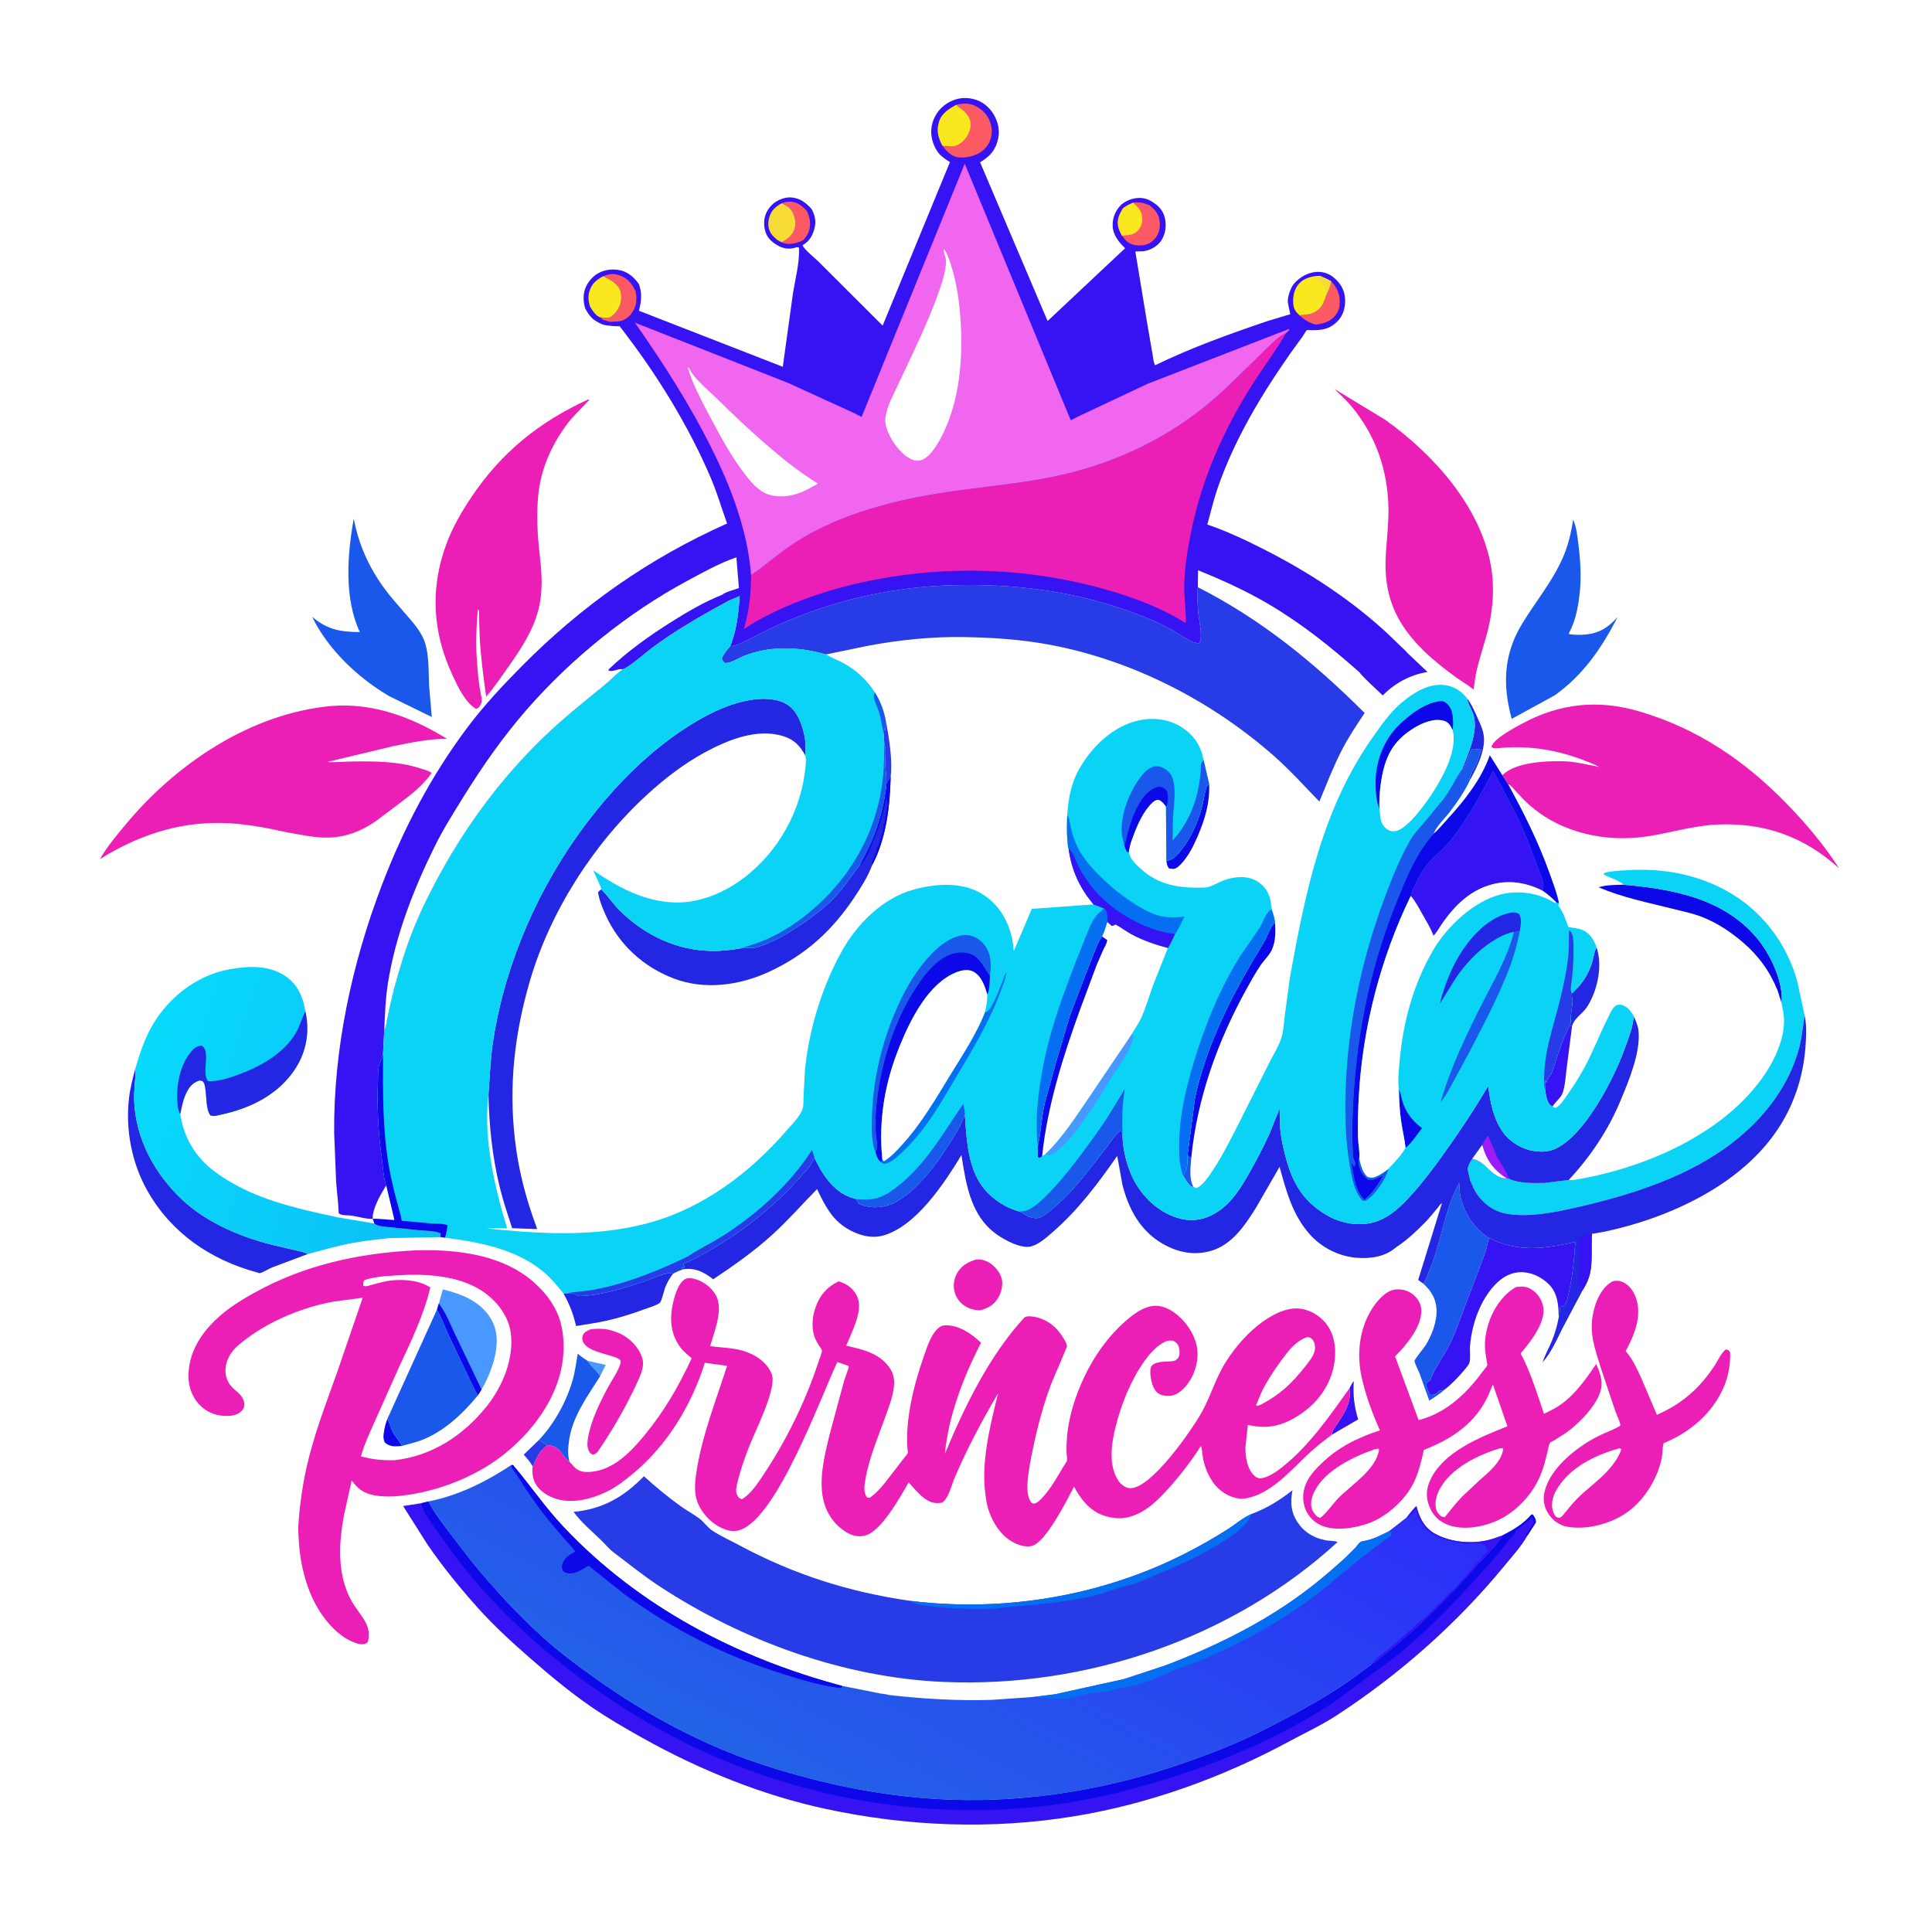 <svg version="1.1" xmlns="http://www.w3.org/2000/svg" style="display: block;" viewBox="0 0 2048 2048" width="1024" height="1024">
<defs>
	<linearGradient id="Gradient1" gradientUnits="userSpaceOnUse" x1="488.399" y1="1242.71" x2="144.899" y2="1124.87">
		<stop class="stop0" offset="0" stop-opacity="1" stop-color="rgb(13,189,247)"/>
		<stop class="stop1" offset="1" stop-opacity="1" stop-color="rgb(7,218,251)"/>
	</linearGradient>
	<linearGradient id="Gradient2" gradientUnits="userSpaceOnUse" x1="862.374" y1="1908.01" x2="1128.84" y2="1402.47">
		<stop class="stop0" offset="0" stop-opacity="1" stop-color="rgb(35,98,231)"/>
		<stop class="stop1" offset="1" stop-opacity="1" stop-color="rgb(44,46,249)"/>
	</linearGradient>
</defs>
<path transform="translate(0,0)" fill="rgb(255,255,255)" d="M -0 -0 L 2048 0 L 2048 2048 L -0 2048 L -0 -0 z"/>
<path transform="translate(0,0)" fill="rgb(72,152,255)" d="M 622.801 1442.51 L 642.089 1446.83 L 636.147 1458.85 C 632.385 1452.61 626.394 1448.5 622.801 1442.51 z"/>
<path transform="translate(0,0)" fill="rgb(26,87,235)" d="M 1258.85 1224.38 C 1260.31 1226.03 1260.61 1226.52 1262.78 1227.22 C 1262.13 1236.35 1260.17 1249.96 1265.13 1258.05 C 1264.46 1258.21 1263.2 1257.88 1262.5 1257.78 C 1258.71 1254.28 1256.57 1250.53 1254.1 1246.09 C 1259.47 1239.48 1258.56 1232.43 1258.85 1224.38 z"/>
<path transform="translate(0,0)" fill="rgb(39,59,230)" d="M 571.44 1526.27 C 574.234 1528.23 577.089 1530.57 580.241 1531.88 C 572.215 1538.15 568.853 1544.18 565.477 1553.78 L 564.666 1554.41 C 562.068 1549.79 558.645 1545.96 555.219 1541.95 L 571.44 1526.27 z"/>
<path transform="translate(0,0)" fill="rgb(39,59,230)" d="M 939.219 765.556 C 942.701 783.612 946.243 805.404 944.119 823.686 C 942.545 826.133 940.948 828.524 939.699 831.16 C 939.611 824.565 938.977 818.499 938.396 812 C 937.932 806.805 939.972 792.916 937.387 789.252 L 936.937 779.174 L 937.096 772.005 L 938.25 774.505 L 938.51 771 C 938.595 769.06 938.795 767.477 939.219 765.556 z"/>
<path transform="translate(0,0)" fill="rgb(54,19,242)" d="M 1430.46 1471.72 C 1431.23 1470.32 1433.84 1464.68 1435.02 1464.23 C 1434.21 1479.06 1435.45 1490.47 1439.69 1504.64 L 1411.9 1520.82 C 1411.92 1516.31 1415.26 1512.69 1417.65 1509.07 C 1425.39 1497.36 1432.8 1486.45 1430.46 1471.72 z"/>
<path transform="translate(0,0)" fill="rgb(35,38,226)" d="M 1555.18 740.318 C 1559.82 746.263 1562.49 752.524 1565.52 759.348 C 1570.1 769.651 1574.31 777.189 1572.88 789 C 1571.31 801.947 1564.88 814.545 1558.82 825.893 L 1558.52 826.051 L 1557.39 825.402 L 1559 822 L 1560.5 819 L 1560.51 817.5 C 1562.54 815.548 1562.61 814.299 1563.76 812 L 1564.5 811 C 1565.26 809.505 1566.35 806.663 1566.75 805.054 C 1567.66 801.442 1569.34 798.23 1570 794.5 L 1567 794.486 C 1564.35 794.09 1563.04 793.568 1560.22 793.879 L 1551 815.954 L 1549.71 815.699 C 1555.99 799.78 1566.55 777.14 1562.46 759.756 C 1560.97 753.399 1556.71 747.873 1555.45 741.729 L 1555.18 740.318 z"/>
<path transform="translate(0,0)" fill="rgb(12,8,232)" d="M 1281.74 830.977 C 1282.58 851.545 1277.14 869.089 1268.99 887.796 C 1264.72 897.58 1259.35 908.137 1251.89 915.901 C 1249.9 917.962 1247 920.885 1244 921.084 L 1239.34 920.637 C 1237.08 918.108 1236.92 915.747 1236.44 912.541 C 1244.05 911.33 1247.63 906.725 1252.19 901.005 C 1262.86 887.633 1270.37 870.439 1274.51 853.868 C 1276.03 847.788 1276.8 841.052 1278.71 835.149 C 1279.36 833.139 1280.21 832.343 1281.74 830.977 z"/>
<path transform="translate(0,0)" fill="rgb(35,38,226)" d="M 1692.38 1004.16 C 1698.23 1021.25 1694.61 1042.83 1687.01 1058.89 C 1685.09 1062.95 1682.88 1067.14 1679.92 1070.55 C 1675.05 1076.16 1668.23 1080.58 1666.44 1087.86 L 1664.19 1086.94 C 1665.43 1084.39 1664.84 1081.26 1664.98 1078.47 C 1665.26 1072.82 1666.74 1067.13 1666.85 1061.5 C 1666.9 1059.1 1666.12 1056.91 1666.14 1054.48 L 1666.19 1053.09 C 1676.59 1043.68 1683.71 1033.47 1687.69 1019.93 C 1689.07 1015.26 1689.72 1010.01 1691.71 1005.58 L 1692.38 1004.16 z"/>
<path transform="translate(0,0)" fill="rgb(54,19,242)" d="M 1664.19 1086.94 L 1666.44 1087.86 L 1660.62 1133.19 C 1659.58 1141.12 1659.14 1151.63 1656.22 1159.09 C 1654.22 1164.21 1648.56 1168.07 1645.82 1172.93 C 1645.24 1172.7 1644.59 1172.48 1644.09 1172.13 C 1639.46 1168.92 1638.39 1158.75 1637.69 1153.63 L 1637.9 1153.23 C 1637.61 1150.27 1637.53 1148.07 1638.29 1145.13 L 1639.25 1147.51 L 1640.51 1143.5 C 1645.77 1139.29 1647.96 1127.47 1650.33 1120.93 C 1654.39 1109.67 1658.22 1097.27 1664.19 1086.94 z"/>
<path transform="translate(0,0)" fill="rgb(235,31,181)" d="M 1034.57 1335.17 C 1039.52 1334.85 1043.63 1335.61 1048 1338.08 C 1054.2 1341.57 1059.99 1348.36 1061.82 1355.31 C 1063.56 1361.93 1061.47 1370.09 1058.05 1375.85 C 1053.62 1383.33 1047.3 1386.69 1039.16 1388.92 C 1034.93 1388.99 1030.45 1388.15 1026.6 1386.42 C 1019.74 1383.32 1014.63 1377.89 1012.25 1370.74 C 1010.06 1364.16 1010.94 1356.23 1014.23 1350.17 C 1018.81 1341.69 1025.78 1337.92 1034.57 1335.17 z"/>
<path transform="translate(0,0)" fill="rgb(12,8,232)" d="M 1351.56 978.048 C 1352.22 987.633 1352.35 996.832 1348.59 1005.9 C 1345.85 1012.52 1340.31 1017.31 1336.33 1023.13 C 1330.96 1030.99 1326.19 1039.64 1321.57 1047.98 C 1290.78 1103.54 1269.19 1163.77 1262.78 1227.22 C 1260.61 1226.52 1260.31 1226.03 1258.85 1224.38 L 1266.7 1163.83 C 1279.86 1103.53 1308.28 1050.3 1340.14 998.138 C 1343.29 992.979 1346.87 981.063 1351.56 978.048 z"/>
<path transform="translate(0,0)" fill="rgb(26,87,235)" d="M 571.44 1526.27 C 587.573 1509.27 600.892 1485.02 607.189 1462.45 C 609.71 1453.41 610.759 1444.17 612.41 1434.96 C 615.678 1437.83 619.18 1440.13 622.801 1442.51 C 626.394 1448.5 632.385 1452.61 636.147 1458.85 C 622.357 1480.74 605.974 1502.53 602.948 1529.06 C 602.329 1534.49 601.714 1539.75 602.771 1545.14 L 603.541 1549.29 C 600.15 1547.02 597.994 1543.58 595.436 1540.45 C 590.606 1534.56 587.92 1532.65 580.241 1531.88 C 577.089 1530.57 574.234 1528.23 571.44 1526.27 z"/>
<path transform="translate(0,0)" fill="rgb(35,38,226)" d="M 600.554 1370.9 C 602.562 1371.03 606.724 1370.8 608.5 1371.43 C 611.608 1372.54 611.706 1373.85 615.5 1373.74 C 638.243 1373.06 663.318 1364.94 684.696 1357.67 C 691.827 1355.25 700.171 1351 707.5 1349.83 C 709.468 1349.51 711.591 1349.78 713.547 1350.08 L 712.699 1351.19 C 709.441 1355.53 707.018 1359.94 705.045 1365 C 703.74 1368.35 701.565 1378.76 699.554 1380.88 C 697.337 1383.22 689.031 1385.73 685.975 1386.85 C 666.986 1393.82 647.723 1399.87 627.676 1402.89 L 610.633 1405.66 C 607.915 1393.13 603.529 1382.18 597.241 1371.03 L 600.554 1370.9 z"/>
<path transform="translate(0,0)" fill="rgb(12,8,232)" d="M 1721.24 937.816 C 1772.92 942.361 1826.36 952.096 1861.8 993.686 C 1875.96 1010.3 1890.38 1039.79 1888.61 1061.91 L 1888.5 1063.13 L 1884.41 1050.17 C 1876.34 1029.95 1864.03 1013 1847.46 998.861 C 1834.61 987.892 1820.7 978.611 1804.96 972.285 C 1795.13 968.334 1784.49 966.195 1774.25 963.608 C 1747.45 956.836 1720.03 951.539 1694.58 940.534 C 1703.06 937.904 1712.44 938.068 1721.24 937.816 z"/>
<path transform="translate(0,0)" fill="rgb(235,31,181)" d="M 625.759 1409.16 C 632.996 1408.18 641.412 1408.21 648.422 1410.38 L 650 1410.9 C 654.079 1412.19 657.722 1413.6 661.387 1415.86 C 670.853 1421.69 679.418 1431.34 681.449 1442.6 C 682.865 1450.46 677.198 1461.82 673.847 1468.94 C 662.524 1492.97 648.916 1516.59 633.853 1538.47 C 632.02 1540.47 631.254 1541.45 628.5 1542.08 C 626.145 1540.93 624.993 1539.98 623.919 1537.5 C 621.976 1533 622.709 1527.4 623.59 1522.72 C 627.012 1504.52 636.097 1486.23 644.811 1470 C 648.863 1462.45 655.231 1453.79 657.595 1445.67 C 657.769 1445.07 658.05 1442.81 657.717 1442.27 C 656.316 1439.99 651.637 1438.57 649.187 1437.76 C 640.441 1434.86 622.743 1431.61 618.27 1422.87 C 617.048 1420.49 616.814 1417.45 618.021 1415 C 619.575 1411.85 622.76 1410.62 625.759 1409.16 z"/>
<path transform="translate(0,0)" fill="rgb(35,38,226)" d="M 143.455 1132.81 L 143.505 1133.94 C 143.917 1144.84 141.716 1155.82 142.192 1166.82 C 143.952 1207.47 163.75 1244 193.067 1271.64 C 220.231 1297.26 258.958 1312.97 295 1321.07 L 315.248 1325.82 C 318.885 1326.72 323.005 1327.34 326.214 1329.36 L 288.584 1343.47 C 284.463 1345.15 279.629 1348.47 275.509 1349.56 C 275.098 1349.66 272.344 1348.79 271.936 1348.68 C 223.29 1335.37 182.258 1307.45 156.86 1263.36 C 139.726 1233.61 132.752 1197.48 136.83 1163.44 C 138.074 1153.05 140.777 1142.9 143.455 1132.81 z"/>
<path transform="translate(0,0)" fill="rgb(54,19,242)" d="M 1578.52 1312.4 C 1609.7 1327.8 1637.06 1323.92 1669.93 1316.4 C 1668.93 1332.37 1667.46 1348.32 1664.23 1364 C 1662.88 1370.6 1661.94 1377.45 1658.79 1383.5 C 1656.67 1385.01 1656.4 1385.13 1653.81 1385.26 C 1653.19 1389.01 1653.72 1393.08 1652.29 1396.6 C 1652.19 1384.45 1651.37 1371.19 1642.35 1361.94 C 1634.33 1353.72 1623.56 1348.45 1612.03 1348.57 C 1601.05 1348.69 1592.03 1354.24 1584.67 1362.01 C 1568.87 1378.7 1560.3 1403.77 1558.32 1426.29 C 1557.87 1431.44 1559.07 1440.07 1557.62 1444.6 C 1556.88 1446.93 1553.52 1450.78 1551.9 1452.7 C 1545.7 1460.05 1538.57 1467.55 1530.89 1473.37 L 1525.5 1474.51 L 1523.25 1477.01 L 1522 1477.51 C 1519.8 1478.97 1518.23 1478.51 1515.5 1478.51 C 1514.1 1474.64 1511.82 1470.64 1511.54 1466.51 L 1516.3 1463 C 1520.8 1449.37 1530.5 1437.9 1536.77 1424.95 C 1544.51 1408.96 1549.98 1391.85 1556.38 1375.34 L 1570.61 1337.89 C 1572.47 1332.59 1575.03 1327.23 1576.03 1321.69 C 1576.61 1318.49 1577.53 1315.5 1578.52 1312.4 z"/>
<path transform="translate(0,0)" fill="rgb(26,87,235)" d="M 1508.83 1360.75 C 1511.68 1356.73 1513.47 1350.93 1515.39 1346.34 C 1528.04 1316.11 1531.04 1282.62 1546.8 1253.87 C 1547.08 1258.76 1547.16 1263.95 1548.27 1268.72 C 1552.54 1286.95 1562.89 1302.34 1578.52 1312.4 C 1577.53 1315.5 1576.61 1318.49 1576.03 1321.69 C 1575.03 1327.23 1572.47 1332.59 1570.61 1337.89 L 1556.38 1375.34 C 1549.98 1391.85 1544.51 1408.96 1536.77 1424.95 C 1530.5 1437.9 1520.8 1449.37 1516.3 1463 L 1511.54 1466.51 C 1511.82 1470.64 1514.1 1474.64 1515.5 1478.51 C 1518.23 1478.51 1519.8 1478.97 1522 1477.51 L 1523.25 1477.01 L 1525.5 1474.51 L 1530.89 1473.37 C 1526.18 1477.84 1520.48 1481.16 1515.07 1484.68 L 1504.65 1455.53 C 1503.66 1453.07 1499.36 1444.76 1499.48 1442.54 C 1499.57 1440.82 1509.43 1428.85 1510.92 1426.5 C 1517.71 1415.78 1523.48 1400.71 1522.78 1387.97 C 1522.15 1376.42 1517.02 1368.36 1508.83 1360.75 z"/>
<path transform="translate(0,0)" fill="rgb(26,87,235)" d="M 1667.6 550.806 C 1671.13 558.856 1672.1 568.358 1673.18 577 C 1675.29 593.905 1676.44 612.065 1674.51 629.078 C 1672.87 643.612 1670.28 657.705 1663.37 670.782 L 1662.78 671.879 C 1667.02 673.075 1672.82 673.045 1677.2 672.858 C 1693.88 672.144 1703.79 666.175 1714.75 654.12 C 1697.88 686.785 1678.45 715.441 1648.01 737.103 L 1602.46 762.036 C 1594.93 734.05 1593.35 707.367 1604.17 679.846 C 1609.21 667.047 1616.93 655.466 1624.58 644.118 C 1636.02 627.137 1648.26 610.421 1656.5 591.565 C 1662.26 578.381 1665.51 564.998 1667.6 550.806 z"/>
<path transform="translate(0,0)" fill="rgb(35,38,226)" d="M 939.699 831.16 C 940.948 828.524 942.545 826.133 944.119 823.686 C 943.377 854.888 939.362 889.182 924.483 917.206 C 920.092 928.962 913.017 940.178 906.092 950.604 C 882.378 986.311 854.109 1012.26 814.98 1030.25 C 783.783 1044.59 747.291 1049.69 714.557 1037.37 C 681.959 1025.1 655.903 1001.13 641.684 969.273 C 638.4 961.916 635.185 954.003 633.992 946 C 634.969 944.387 635.845 943.754 637.433 942.76 L 638.426 943.77 C 645.01 950.558 650.136 958.517 656.867 965.156 C 683.247 991.176 717.037 1007.45 754.279 1008.04 C 765.051 1008.21 775.164 1006.98 785.743 1005.21 C 789.027 1004.94 792.372 1004.54 795.668 1004.68 C 799.075 1004.82 801.245 1004.6 804.506 1003.49 C 821.015 997.889 833.508 990.456 848 980.817 C 862.812 970.965 875.392 961.387 887.403 948.066 C 896.048 938.479 902.784 928.246 910.443 917.984 L 911.399 916.718 C 926.556 889.688 936.5 862.05 939.699 831.16 z"/>
<path transform="translate(0,0)" fill="rgb(12,8,232)" d="M 939.699 831.16 C 940.948 828.524 942.545 826.133 944.119 823.686 C 943.377 854.888 939.362 889.182 924.483 917.206 C 924.172 914.764 923.92 914.186 925 912 C 925.86 910.259 926.302 908.722 927 907 C 927.626 905.453 928.459 904.409 928.797 902.719 C 929.172 900.84 929.518 899.198 930.5 897.51 L 931.5 896 C 931.524 892.378 934.035 888.397 934.765 884.75 C 935.025 883.449 935.458 882.278 935.755 881 L 936.25 878.25 C 937.029 875.845 936.913 875.97 936.51 873.5 L 937.75 872.75 C 937.892 870.062 938.349 866.076 939 863.5 C 939.592 861.156 939.398 858.626 940 856.5 C 940.449 854.915 941.281 853.779 941 852 L 940.5 850.49 C 940.126 848.964 940.34 848.008 939.437 846.657 C 936.213 863.817 930.817 879.495 924.028 895.54 C 921.839 900.714 916.534 914.67 911.399 916.718 C 926.556 889.688 936.5 862.05 939.699 831.16 z"/>
<path transform="translate(0,0)" fill="rgb(26,87,235)" d="M 375 549.829 C 380.35 577.735 391.101 601.571 407.975 624.486 C 414.407 633.222 421.847 641.337 428.889 649.588 C 437.282 659.423 446.564 668.901 450.566 681.482 C 454.918 695.162 454.242 712.499 454.852 726.789 L 457.722 760.065 L 412.483 737.917 C 379.411 718.416 347.843 688.736 330.905 653.844 C 347.233 667.631 360.638 669.822 381.446 670.034 C 364.599 634.076 368.131 587.638 375 549.829 z"/>
<path transform="translate(0,0)" fill="rgb(10,211,246)" d="M 1721.24 937.816 L 1720.43 937.19 C 1713.82 932.167 1707 930.717 1700 927 L 1700.5 925.375 C 1708.35 923.138 1716.95 922.924 1725.06 922.429 C 1762 920.174 1798.56 926.533 1831.06 944.767 C 1867.81 965.386 1893.99 999.855 1905.15 1040.31 L 1913.01 1076.61 C 1910.93 1088.24 1910.2 1099.45 1907.12 1110.99 C 1895.26 1155.39 1864.35 1192.09 1827.15 1218.18 C 1782.22 1249.7 1726.01 1267.28 1672.97 1279.47 C 1649.49 1284.86 1620.54 1290.95 1596.5 1286.44 C 1583.15 1283.94 1572.5 1275.98 1565.01 1264.75 C 1562.22 1260.57 1560.33 1255.41 1558.36 1250.81 L 1555.62 1239.15 C 1556.66 1235 1558.32 1232.05 1560.58 1228.43 C 1575.46 1230.56 1580.45 1248.93 1597.17 1249.22 L 1598.76 1249.12 C 1609.58 1254.72 1625.35 1254.19 1637.17 1254.01 L 1662.93 1250.82 C 1667.74 1251.23 1673.04 1250.08 1677.79 1249.19 C 1748.85 1235.78 1829.17 1200.29 1870.93 1138.6 C 1881.6 1122.83 1891.34 1101.11 1891.2 1081.67 C 1891.15 1075.48 1889.69 1069.18 1888.5 1063.13 L 1888.61 1061.91 C 1890.38 1039.79 1875.96 1010.3 1861.8 993.686 C 1826.36 952.096 1772.92 942.361 1721.24 937.816 z"/>
<path transform="translate(0,0)" fill="rgb(235,31,181)" d="M 1708.83 1358.5 C 1713.2 1357.12 1716.98 1357.45 1721.11 1359.5 C 1728.02 1362.93 1732.44 1370.09 1734.65 1377.28 C 1740.44 1396.13 1732.18 1415.78 1723.26 1432.18 C 1730.34 1440.23 1735.07 1450.58 1739.54 1460.21 L 1756.38 1499.76 C 1783.03 1488.06 1801.54 1471.81 1817.57 1447.56 C 1821.29 1441.94 1824.08 1434.64 1829.42 1430.44 C 1832.45 1431.13 1832.35 1430.9 1834.01 1433.5 C 1834.41 1445.76 1832.32 1458.14 1827.61 1469.49 C 1815.87 1497.75 1791.58 1518.33 1763.59 1529.75 C 1762.18 1533.53 1762.49 1538.46 1761.95 1542.5 C 1761.08 1549.09 1759.17 1555.13 1756.78 1561.3 C 1749.98 1577.74 1739.26 1592.85 1724.64 1603.22 C 1707.73 1615.23 1681.72 1622.24 1661.08 1618.34 C 1652.59 1616.73 1645.5 1611.32 1640.95 1604.06 C 1636.39 1596.8 1635.36 1588.43 1637.55 1580.22 C 1644.18 1555.35 1671.19 1534.26 1693.05 1522.91 C 1700.84 1518.87 1709.95 1515.98 1717.33 1511.39 C 1718.87 1510.43 1713.49 1499.09 1712.57 1496.64 L 1696.64 1449.16 C 1690.59 1429.32 1684.18 1412.32 1688.96 1391.5 L 1689.88 1387.56 C 1692.66 1376.52 1698.82 1364.36 1708.83 1358.5 z"/>
<path transform="translate(0,0)" fill="rgb(255,255,255)" d="M 1715.72 1535.5 C 1717.49 1535.32 1716.5 1535.25 1718.65 1536.04 L 1718.16 1537.56 C 1715.8 1544.46 1711.19 1550.92 1706.55 1556.43 C 1696.18 1568.76 1682.05 1578.08 1670.82 1589.73 C 1666.72 1593.99 1662.93 1598.6 1659.18 1603.18 C 1657.62 1605.08 1655.85 1607.89 1653.54 1608.8 C 1652.12 1609.35 1650.81 1608.36 1649.5 1607.83 L 1648.83 1607.03 C 1645.54 1602.69 1644.62 1596.58 1645.52 1591.27 L 1645.77 1590 C 1646.44 1586.41 1647.63 1583.47 1649.41 1580.28 C 1662.94 1556.01 1690.05 1542.75 1715.72 1535.5 z"/>
<path transform="translate(0,0)" fill="rgb(35,38,226)" d="M 517.81 1159.76 C 519.293 1140.33 519.905 1121.33 522.942 1102 C 535.809 1020.09 571.569 938.901 621.495 872.903 C 652.56 831.838 689.197 794.886 733.135 767.665 C 753.021 755.345 775.933 744.398 799.389 741.415 C 811.809 739.835 827.403 740.674 837.441 748.982 C 848.105 757.807 853.4 777.023 854.066 790.477 L 853.76 801.225 C 848.417 790.941 842.054 784.106 830.568 780.456 C 802.34 771.487 770.936 784.586 746.395 797.96 C 724.504 809.889 704.515 825.405 686.147 842.184 C 629.355 894.063 583.055 966.333 561.564 1040.31 C 545.501 1095.6 539.253 1149.82 545.757 1207.19 C 549.458 1239.85 557.33 1270.26 568.803 1300.96 C 569.336 1302.39 569.393 1301.76 568.991 1302.87 L 542.88 1301.95 C 538.254 1287.47 533.261 1272.98 529.681 1258.2 C 521.818 1225.73 518.391 1193.12 517.81 1159.76 z"/>
<path transform="translate(0,0)" fill="rgb(235,31,181)" d="M 1414.33 412.174 L 1468.7 445.198 C 1519.31 481.49 1568.74 536.152 1580.3 599 C 1584.3 620.761 1582.94 643.516 1577.92 665 C 1573.92 682.104 1567.69 698.424 1564.25 715.724 L 1562.07 730.933 C 1556.13 726.226 1549.54 722.406 1543.4 717.963 C 1531.81 709.566 1519.66 700.07 1509.44 690.107 C 1479.06 660.46 1466.48 630.493 1469.01 588 C 1469.99 571.522 1472.11 554.993 1471.81 538.46 C 1471.07 498.524 1458.43 461.701 1432.63 430.738 C 1427.11 424.116 1420.52 418.165 1414.33 412.174 z"/>
<path transform="translate(0,0)" fill="rgb(235,31,181)" d="M 623.353 423.5 L 624.705 423.801 L 605.728 443.798 C 589.767 462.948 577.12 487.724 572.42 512.29 C 568.88 530.792 569.174 550.812 570.287 569.555 L 573.428 601.249 C 574.697 615.886 574.514 631.164 570.949 645.5 C 565.324 668.116 552.401 687.717 539.143 706.506 C 531.475 717.373 523.97 728.391 515.39 738.568 C 512.489 717.927 509.66 696.882 508.529 676.065 L 507.748 654.221 C 507.705 652.763 508.08 648.727 507.559 647.5 C 507.301 646.891 506.853 646.381 506.5 645.822 C 504.898 664.736 504.147 683.67 505.739 702.615 C 506.31 712.589 507.444 722.424 509.017 732.285 C 509.809 737.247 512.078 742.625 509.365 747.311 C 507.928 749.793 507.294 750.69 504.5 751.389 C 492.88 744.412 485.277 727.757 479.719 715.83 C 458.545 670.398 455.703 624.27 473.055 577 C 479.606 559.155 489.345 542.371 499.914 526.637 C 531.676 479.355 571.783 447.123 623.353 423.5 z"/>
<path transform="translate(0,0)" fill="rgb(235,31,181)" d="M 350.928 748.416 C 395.31 744.742 436.466 760.105 473.832 783.172 C 453.995 783.206 435.212 787.239 415.877 791.162 L 346.745 807.734 C 355.033 808.336 363.578 807.39 371.901 807.24 C 396.141 806.802 422.471 806.886 445.69 814.585 C 449.429 815.825 454.45 816.99 457.635 819.294 C 447.827 833.22 436.413 841.711 423.051 851.917 L 397.992 870.726 C 383.375 880.799 366.903 887.352 349.002 887.87 C 333.8 888.31 318.135 884.77 303.21 882.087 C 280.31 877.022 257.692 872.753 234.176 872.353 C 187.683 871.563 145.009 886.226 106.012 910.617 C 113.236 897.757 123.984 885.053 133.441 873.695 C 187.133 809.207 265.879 756.267 350.928 748.416 z"/>
<path transform="translate(0,0)" fill="rgb(235,31,181)" d="M 1592.46 821.729 C 1606.46 808.073 1636.75 806.668 1655.48 806.893 C 1669.54 807.062 1682.05 810.485 1695.69 813.032 C 1662.54 797.501 1628.72 789.803 1592.06 792.696 C 1588.74 792.959 1582.82 794.382 1580.99 791.5 C 1583.54 782.961 1605.15 771.607 1613.11 767.272 C 1653.21 745.447 1694.26 741.202 1738.11 754.218 C 1800.28 772.67 1849.96 806.606 1894.81 852.842 C 1914.93 873.581 1933.87 896.102 1949.51 920.455 C 1912.63 886.998 1870.42 871.864 1820.73 874.023 C 1795.6 875.114 1772.03 882.526 1747.41 886.417 C 1702.9 893.453 1654.38 883.25 1620.27 852.484 C 1615.2 847.912 1610.7 842.872 1606.06 837.879 C 1603.9 835.545 1601.54 832.212 1598.53 831.182 L 1592.46 821.729 z"/>
<path transform="translate(0,0)" fill="url(#Gradient1)" d="M 143.455 1132.81 C 148.953 1113.64 155.162 1095.42 166.609 1078.82 C 184.53 1052.85 211.93 1033.1 243.286 1027.47 C 263.211 1023.89 285.592 1022.83 303 1035.05 C 315.978 1044.17 321.17 1056.85 323.691 1072.01 C 328.429 1092.81 324.96 1114.11 313.508 1132.11 C 295.624 1160.23 265.67 1174.83 234.075 1181.62 C 230.296 1182.43 227.109 1183.52 223.252 1182.5 C 216.422 1175.2 220.424 1149.5 214.5 1145.98 C 213.565 1145.43 212.358 1145.6 211.286 1145.41 C 204.774 1147.5 201.113 1151.5 198.017 1157.5 C 194.207 1164.89 192.678 1172.93 191.061 1180.99 C 194.957 1206.62 207.591 1227.34 228.627 1242.71 C 267.193 1270.89 312.596 1280.65 358.422 1290.51 L 396.801 1296.92 C 398.938 1298.97 402.947 1299.69 405.818 1300.11 L 444.162 1304.12 C 450.874 1304.74 461.151 1304.46 467.128 1307.5 C 467.051 1308.73 466.814 1310.15 467.002 1311.36 L 412.749 1312.44 C 399.647 1314.04 386.474 1315.17 373.491 1317.63 C 357.44 1320.67 341.98 1325.19 326.214 1329.36 C 323.005 1327.34 318.885 1326.72 315.248 1325.82 L 295 1321.07 C 258.958 1312.97 220.231 1297.26 193.067 1271.64 C 163.75 1244 143.952 1207.47 142.192 1166.82 C 141.716 1155.82 143.917 1144.84 143.505 1133.94 L 143.455 1132.81 z"/>
<path transform="translate(0,0)" fill="rgb(35,38,226)" d="M 323.691 1072.01 C 328.429 1092.81 324.96 1114.11 313.508 1132.11 C 295.624 1160.23 265.67 1174.83 234.075 1181.62 C 230.296 1182.43 227.109 1183.52 223.252 1182.5 C 216.422 1175.2 220.424 1149.5 214.5 1145.98 C 213.565 1145.43 212.358 1145.6 211.286 1145.41 C 204.774 1147.5 201.113 1151.5 198.017 1157.5 C 194.207 1164.89 192.678 1172.93 191.061 1180.99 C 189.171 1177.55 188.55 1174.5 188.166 1170.6 C 186.361 1152.33 190.404 1129.03 202.754 1114.65 C 205.933 1110.95 208.78 1108.65 213.818 1108.38 C 224.026 1114.88 213.029 1137.07 220.5 1146.06 C 230.758 1146.48 240.912 1143.41 250.5 1139.96 C 274.413 1131.36 300.21 1117.66 313.489 1095.12 C 317.595 1088.15 319.525 1080.67 322.966 1073.49 L 323.691 1072.01 z"/>
<path transform="translate(0,0)" fill="rgb(54,19,242)" d="M 446.361 1593.51 L 454.068 1591.6 C 459.355 1602.05 466.567 1611.53 473.507 1620.92 L 499.905 1655.24 C 523.244 1683.7 548.07 1710.94 575.435 1735.63 C 592.859 1751.35 612.015 1765.58 631.114 1779.19 C 684.717 1817.38 745.516 1850.11 808.246 1870.63 C 872.6 1891.68 939.839 1905.33 1007.61 1907.8 C 1091.85 1910.88 1177.68 1896.18 1257 1868.18 C 1283.54 1858.81 1310.41 1848.54 1335.53 1835.83 C 1373.17 1816.8 1412.05 1796.58 1445.34 1770.6 C 1447.9 1768.6 1452.35 1766.24 1454.26 1763.79 C 1459.77 1761.04 1465.11 1755.63 1469.99 1751.81 C 1507.49 1722.44 1539.26 1688.7 1570.98 1653.43 C 1578.21 1645.39 1587.54 1637.53 1592.31 1627.8 C 1604.37 1621.72 1614.5 1615.74 1623.5 1605.44 L 1624.75 1605.5 C 1626.78 1608.51 1628.21 1610.28 1627.98 1614 L 1619.49 1627.18 C 1613.13 1638.73 1602.8 1650.01 1594.41 1660.22 C 1544.09 1721.51 1483.18 1775.18 1416.78 1818.45 C 1400.87 1828.81 1383.65 1836.77 1366.97 1845.78 C 1295.84 1884.22 1217.76 1912.52 1137.79 1925.47 C 1050.56 1939.6 961.855 1936.09 875.627 1917.6 C 808.202 1903.15 741.192 1875.96 681.141 1842.33 C 662.359 1831.81 643.275 1820.77 625.579 1808.49 C 603.19 1792.95 582.737 1775.87 562.229 1757.98 C 542.971 1741.18 523.986 1723.86 506.888 1704.82 C 487.905 1683.69 469.337 1660.85 453.229 1637.42 L 427.329 1596.46 L 446.361 1593.51 z"/>
<path transform="translate(0,0)" fill="rgb(12,8,232)" d="M 446.361 1593.51 L 454.068 1591.6 C 459.355 1602.05 466.567 1611.53 473.507 1620.92 L 499.905 1655.24 C 523.244 1683.7 548.07 1710.94 575.435 1735.63 C 592.859 1751.35 612.015 1765.58 631.114 1779.19 C 684.717 1817.38 745.516 1850.11 808.246 1870.63 C 872.6 1891.68 939.839 1905.33 1007.61 1907.8 C 1091.85 1910.88 1177.68 1896.18 1257 1868.18 C 1283.54 1858.81 1310.41 1848.54 1335.53 1835.83 C 1373.17 1816.8 1412.05 1796.58 1445.34 1770.6 C 1447.9 1768.6 1452.35 1766.24 1454.26 1763.79 C 1459.77 1761.04 1465.11 1755.63 1469.99 1751.81 C 1507.49 1722.44 1539.26 1688.7 1570.98 1653.43 C 1578.21 1645.39 1587.54 1637.53 1592.31 1627.8 C 1604.37 1621.72 1614.5 1615.74 1623.5 1605.44 L 1624.75 1605.5 C 1626.78 1608.51 1628.21 1610.28 1627.98 1614 L 1619.49 1627.18 L 1617.16 1627.28 C 1618.16 1625.5 1619.62 1624.05 1620.5 1622.28 C 1621.09 1621.11 1621.7 1620.04 1622.51 1619 L 1624 1617.25 L 1624.51 1616 L 1625.5 1615 C 1625.57 1612.71 1625.55 1611.16 1624.76 1609 L 1623.51 1608.54 C 1618.33 1613.83 1613.07 1617.98 1607.05 1622.3 L 1606.6 1623.99 C 1605.22 1626.49 1601.95 1629.45 1600.11 1631.91 C 1586.94 1649.49 1572.03 1665.46 1557.19 1681.61 C 1533.48 1707.41 1509.06 1731.89 1481.9 1754.13 L 1441.11 1784.47 C 1426.81 1794.93 1412.65 1805.75 1397.49 1814.95 C 1331.7 1854.87 1256.73 1882.57 1182.24 1900.87 C 1012.21 1942.64 824.456 1910.23 675.426 1819.45 C 595.216 1770.59 521.016 1706.92 467.663 1629.06 C 460.729 1618.94 449.254 1605.42 446.361 1593.51 z"/>
<path transform="translate(0,0)" fill="rgb(235,31,181)" d="M 1607.31 1364.15 L 1608.32 1364.14 C 1611.43 1364 1614.53 1363.54 1617.61 1364.32 C 1624.02 1365.95 1629.31 1370.83 1632.62 1376.42 C 1636.01 1382.15 1637.12 1389.27 1635.44 1395.76 L 1635.1 1397 C 1631.3 1411.29 1621.17 1423.46 1611.98 1434.68 C 1622.74 1455.08 1629.25 1477.02 1636.68 1498.72 C 1643.14 1495.59 1649.54 1492.52 1655.34 1488.25 C 1670.7 1476.95 1681.46 1461.42 1692.05 1445.86 C 1694.98 1452.69 1698.26 1461.19 1697.74 1468.68 C 1696.5 1486.62 1673.69 1509.35 1659.56 1519.17 L 1647.86 1526.6 C 1646.55 1527.4 1643.85 1528.53 1642.98 1529.56 C 1641.82 1530.9 1640.78 1537.36 1640.29 1539.43 C 1638.37 1547.47 1636.33 1555.32 1633.28 1563.02 C 1624.99 1583.94 1606.28 1603.88 1585.4 1612.62 C 1569.67 1619.21 1549 1622.6 1532.88 1615.6 C 1524.32 1611.88 1518.42 1605.37 1515.09 1596.73 C 1511.38 1587.09 1511.7 1578.6 1515.96 1569.24 C 1529.72 1538.96 1569 1523.43 1597.91 1511.94 L 1582.49 1467.45 L 1578.17 1478 C 1564.69 1508.24 1539.36 1525.4 1509.37 1536.88 C 1506.77 1548.64 1503.93 1560.59 1498.66 1571.5 C 1489.61 1590.28 1469.36 1608.41 1449.55 1615.19 C 1434.69 1620.27 1412.96 1623.59 1398.48 1616.01 C 1391.28 1612.23 1385.4 1605.41 1383.01 1597.59 C 1380.07 1588.02 1381.25 1578.33 1385.96 1569.5 C 1389.63 1562.61 1395.04 1556.92 1400.58 1551.52 C 1418.5 1534.05 1439.32 1523.91 1462.78 1516.21 C 1454.54 1497.81 1447.77 1479.52 1443.39 1459.79 C 1437.93 1435.19 1440.95 1407.8 1455.01 1386.39 C 1459.93 1378.89 1468.79 1368.52 1478.15 1367.08 C 1485.21 1365.98 1492.28 1367.7 1497.87 1372.21 C 1502.9 1376.26 1506.35 1381.95 1506.62 1388.5 C 1507.36 1406.37 1490.51 1426.05 1478.85 1437.81 L 1503.75 1505.28 C 1512.34 1503.26 1520.38 1499.85 1528 1495.43 C 1545.67 1485.17 1559.81 1470.11 1571.75 1453.77 C 1572.89 1452.22 1576.14 1448.72 1576.64 1447.04 C 1576.8 1446.48 1576 1443.07 1575.9 1442.45 C 1575.12 1437.3 1574.19 1432.1 1574.08 1426.88 C 1573.93 1419.67 1575.15 1412.69 1577.07 1405.76 C 1581.6 1389.33 1592.3 1372.6 1607.31 1364.15 z"/>
<path transform="translate(0,0)" fill="rgb(255,255,255)" d="M 1589.28 1535.5 C 1591.21 1535.06 1591.59 1535.09 1593.42 1535.5 C 1592.46 1548.96 1577.91 1560.73 1568.65 1568.92 L 1550.11 1586.27 C 1543.32 1593.15 1537.67 1600.86 1531.5 1608.28 L 1527.88 1607.5 C 1525.54 1605.48 1523.48 1603.48 1522.55 1600.43 C 1520.4 1593.38 1522.76 1584.63 1526.19 1578.34 C 1538.21 1556.3 1566.18 1542.53 1589.28 1535.5 z"/>
<path transform="translate(0,0)" fill="rgb(255,255,255)" d="M 1456.7 1536.5 L 1460.5 1535.6 L 1461.93 1536.5 C 1458.79 1557.82 1432.98 1573.56 1418.82 1587.96 C 1412.48 1594.39 1406.56 1603.67 1399.5 1609.06 L 1396.5 1607.81 C 1394.14 1605.66 1392.05 1603.23 1390.92 1600.19 C 1388.54 1593.81 1390.51 1586.57 1393.45 1580.75 C 1404.54 1558.75 1434.58 1544.09 1456.7 1536.5 z"/>
<path transform="translate(0,0)" fill="rgb(39,59,230)" d="M 774.196 684.79 C 776.281 684.956 778.048 684.705 780 683.973 C 791.555 679.644 802.604 672.975 813.74 667.627 C 831.072 659.302 849.439 651.885 867.639 645.689 C 913.797 629.974 963.775 621.358 1012.48 620.287 C 1074.99 618.912 1134.82 626.247 1194 646.904 C 1210.45 652.645 1226.69 659.098 1242 667.456 C 1250.15 671.902 1261.9 681.707 1271 681.88 C 1275.52 677.042 1270.92 657.141 1270.3 650.5 C 1269.49 641.799 1268.76 632.495 1269.63 623.791 L 1269.77 622.447 C 1337.38 656.826 1393.1 702.472 1446.58 755.801 C 1437.88 768.737 1429.37 781.555 1422.23 795.445 C 1413.12 813.171 1406.21 831.353 1398.57 849.686 C 1382.73 833.33 1367.76 816.608 1350.64 801.526 C 1284.29 743.063 1201.02 700.207 1113.94 683.671 C 1083.06 677.808 1051.94 675.791 1020.57 675.306 C 987.667 674.797 952.687 678.407 920.365 684.5 L 875.607 693.74 C 846.751 685.534 816.725 684.106 788.447 695.423 C 782.323 697.874 775.067 702.913 768.5 702.882 C 766.488 700.991 765.801 700.628 765.12 698 C 767.203 692.943 770.633 688.883 774.196 684.79 z"/>
<path transform="translate(0,0)" fill="rgb(35,38,226)" d="M 1913.01 1076.61 C 1915.12 1086.03 1914.69 1096.15 1914.15 1105.74 C 1912.4 1137.1 1903.42 1167.37 1886.5 1193.99 C 1847.39 1255.54 1770.13 1290.84 1701.12 1305.62 L 1687.59 1307.95 L 1687.25 1329.01 C 1687.16 1344.75 1686.19 1354.37 1677.58 1367.81 L 1655.97 1408.68 C 1650.17 1420.44 1644 1434.33 1635.19 1444.1 C 1637.87 1436.02 1641.88 1429.02 1645.13 1421.23 C 1648.52 1413.1 1650.63 1405.26 1652.29 1396.6 C 1653.72 1393.08 1653.19 1389.01 1653.81 1385.26 C 1656.4 1385.13 1656.67 1385.01 1658.79 1383.5 C 1661.94 1377.45 1662.88 1370.6 1664.23 1364 C 1667.46 1348.32 1668.93 1332.37 1669.93 1316.4 C 1637.06 1323.92 1609.7 1327.8 1578.52 1312.4 C 1562.89 1302.34 1552.54 1286.95 1548.27 1268.72 C 1547.16 1263.95 1547.08 1258.76 1546.8 1253.87 C 1531.04 1282.62 1528.04 1316.11 1515.39 1346.34 C 1513.47 1350.93 1511.68 1356.73 1508.83 1360.75 L 1503.33 1356.78 L 1528.52 1275.37 C 1526.73 1276.33 1524.93 1279.23 1523.55 1280.88 C 1519.34 1285.91 1515.2 1291.16 1510.6 1295.84 C 1501.92 1304.68 1491.56 1314.52 1481.24 1321.24 L 1480.46 1321.73 C 1468.8 1331.99 1453.97 1334.38 1438.99 1333.37 C 1419.65 1332.08 1400.73 1322.55 1388 1307.97 C 1369.96 1287.3 1363.55 1262.71 1356.39 1236.92 L 1331.5 1280.05 C 1319.65 1298.97 1305.99 1319.74 1283.19 1326.12 C 1265.31 1331.12 1248.16 1327.5 1232.36 1318.36 C 1208.81 1304.73 1196.35 1281.75 1189.85 1256 L 1184.29 1225.31 C 1163.93 1254.56 1143.03 1282.47 1116 1305.98 C 1109.44 1311.68 1101 1319.51 1092.3 1321.37 C 1081.83 1323.61 1065.55 1314.76 1057 1308.82 C 1033.54 1292.51 1026.17 1265.94 1021.56 1239.2 L 1019.16 1224.42 C 1001.3 1253.92 970.794 1300.56 935.5 1309.89 C 922.734 1313.26 908.805 1308.94 897.867 1302.26 C 881.344 1292.17 874.284 1277.3 866.092 1260.52 C 850.392 1276.5 835.661 1293.27 819.116 1308.43 C 799.871 1326.06 777.7 1341.62 756.017 1356.11 C 746.322 1348.59 737.418 1343.73 724.525 1345.43 L 723.345 1345.64 L 722.97 1343.87 L 725 1343.76 L 725.51 1342.5 C 724.172 1340.84 724.507 1341.78 724.5 1339.66 L 731.228 1336.7 C 773.603 1315.96 815.86 1284.29 847.202 1249 C 851.475 1244.19 857.181 1238.71 860.153 1233.04 C 860.905 1231.61 861.57 1230.36 862.542 1229.05 L 863.575 1227.68 C 871.282 1244.25 882.975 1262.29 901 1269.02 L 907.829 1271.12 L 910.192 1275.73 C 916.645 1279.26 926.29 1280.42 933.538 1279.29 L 935 1279.04 C 939.22 1278.38 942.596 1277.55 946.477 1275.68 C 972.452 1263.14 994.809 1231.28 1009.57 1207.2 C 1013.26 1201.17 1017.44 1195.27 1019.82 1188.58 C 1020.47 1186.75 1021.04 1185.05 1022.03 1183.38 L 1022.84 1182.08 C 1025.09 1212.68 1026.09 1246.85 1051.28 1268.41 C 1059.97 1275.86 1069.48 1281.08 1080.52 1284.26 C 1084.49 1285.37 1087.03 1288.51 1091.26 1289.88 C 1094.82 1291.04 1098.29 1291.9 1102 1290.7 C 1106.05 1289.4 1110.63 1285.37 1113.98 1282.71 C 1136.56 1264.79 1154.5 1239.7 1172.2 1217.15 C 1176.45 1211.73 1182.67 1201.25 1188.5 1198.24 L 1189.94 1202.03 C 1189.8 1218.76 1195.21 1239.6 1203.65 1254.12 C 1213.88 1271.73 1231 1286.74 1251.08 1291.77 L 1252.5 1292.11 C 1261.49 1294.31 1271.43 1293.47 1280 1290.09 C 1300.89 1281.86 1313.04 1263.23 1323.65 1244.5 C 1331.48 1230.69 1339.26 1216.18 1345.72 1201.67 L 1356.52 1174.85 L 1357.14 1197 C 1357.83 1205.82 1359.99 1215.15 1362.13 1223.75 C 1369.17 1252.05 1380.08 1272.5 1405.97 1287.88 C 1420.55 1296.55 1439.4 1300.21 1456 1295.71 C 1473.08 1291.07 1486.55 1277.54 1497.94 1264.66 C 1509.56 1251.54 1519.86 1237.72 1530.07 1223.5 C 1546.94 1199.99 1562.98 1175.94 1577.62 1150.96 C 1579.54 1168.31 1583.22 1186.64 1593.84 1201 C 1601.09 1210.8 1613.67 1218.26 1625.66 1220.01 L 1627.5 1220.26 C 1635.57 1221.4 1642.86 1220.74 1650.23 1217.04 C 1679.74 1202.23 1708.46 1147.47 1720.07 1117.29 C 1723.47 1108.47 1726.87 1099.35 1729.54 1090.29 C 1730.61 1086.68 1730.63 1082.84 1731.84 1079.32 L 1732.31 1078.04 C 1734.2 1082.6 1736.35 1087.57 1736.88 1092.5 C 1739.31 1115.47 1726.6 1145.61 1717.88 1166.55 C 1704.76 1198.05 1686.08 1225.9 1662.93 1250.82 L 1637.17 1254.01 C 1625.35 1254.19 1609.58 1254.72 1598.76 1249.12 L 1597.17 1249.22 C 1580.45 1248.93 1575.46 1230.56 1560.58 1228.43 C 1558.32 1232.05 1556.66 1235 1555.62 1239.15 L 1558.36 1250.81 C 1560.33 1255.41 1562.22 1260.57 1565.01 1264.75 C 1572.5 1275.98 1583.15 1283.94 1596.5 1286.44 C 1620.54 1290.95 1649.49 1284.86 1672.97 1279.47 C 1726.01 1267.28 1782.22 1249.7 1827.15 1218.18 C 1864.35 1192.09 1895.26 1155.39 1907.12 1110.99 C 1910.2 1099.45 1910.93 1088.24 1913.01 1076.61 z"/>
<path transform="translate(0,0)" fill="rgb(156,28,247)" d="M 1571.16 1213.7 C 1572.86 1210.03 1574.92 1207.06 1577.39 1203.86 L 1586.71 1225.68 C 1589.59 1231.65 1598.52 1243.15 1598.76 1249.12 L 1597.17 1249.22 C 1580.45 1248.93 1575.46 1230.56 1560.58 1228.43 L 1571.16 1213.7 z"/>
<path transform="translate(0,0)" fill="rgb(255,255,255)" d="M 1571.16 1213.7 C 1575.89 1230.13 1583 1239.89 1597.17 1249.22 C 1580.45 1248.93 1575.46 1230.56 1560.58 1228.43 L 1571.16 1213.7 z"/>
<path transform="translate(0,0)" fill="rgb(54,19,242)" d="M 1676.96 1366.3 L 1676.62 1365.52 C 1675.92 1364.51 1674.97 1363.74 1674.26 1362.67 L 1673.51 1361.5 C 1672.05 1359.27 1672.51 1357.6 1672.51 1355 C 1674.49 1352.01 1673.89 1319.55 1673.51 1314 C 1675.69 1311.09 1679.58 1310.32 1683.01 1309.01 C 1685.12 1308.19 1683.9 1308.94 1685.65 1307.78 L 1686.61 1307.1 L 1687.25 1329.01 C 1687.16 1344.75 1686.19 1354.37 1677.58 1367.81 L 1676.96 1366.3 z"/>
<path transform="translate(0,0)" fill="rgb(39,59,230)" d="M 1326.3 1605.08 C 1343.37 1598.56 1355.81 1590.82 1370.14 1579.69 L 1369.88 1581.04 C 1367.63 1592.98 1368.59 1603.44 1375.5 1613.73 C 1382.69 1624.44 1392.85 1630.43 1405.39 1632.77 C 1409.36 1633.51 1414.26 1633.14 1417.95 1634.61 C 1305.84 1737.13 1151.35 1789.44 1000.16 1782.92 C 894.146 1778.35 787.404 1739.45 699.07 1681.5 C 682.213 1670.44 666.555 1657.71 650.458 1645.6 C 645.562 1641.92 641.749 1637.07 637.364 1632.82 C 627.477 1623.24 616.161 1613.8 607.986 1602.66 C 638.575 1599.76 661.189 1586.98 682.56 1564.86 C 694.956 1576.08 707.899 1586.88 721.5 1596.62 C 727.91 1601.21 735.044 1605.02 741.313 1609.67 C 746.347 1613.4 749.781 1618.98 755.089 1622.5 C 763.711 1628.22 773.845 1632.75 782.995 1637.68 C 840.922 1668.87 900.381 1687.85 965.504 1697.03 C 1064.43 1709.17 1167.43 1692.01 1256.47 1646.73 C 1272.09 1638.79 1287.26 1630.15 1302.01 1620.7 C 1309.72 1615.75 1316.95 1609.38 1325.27 1605.54 L 1326.3 1605.08 z"/>
<path transform="translate(0,0)" fill="rgb(5,111,241)" d="M 1326.3 1605.08 C 1322.82 1618.96 1298.12 1633.34 1286.27 1640.38 C 1267.84 1651.33 1248.66 1659.61 1229 1667.92 C 1220.63 1671.45 1212.63 1675.25 1204 1678.2 C 1196.89 1680.63 1189.62 1682.12 1182.5 1684.35 C 1175.3 1686.61 1168.42 1689.45 1161.05 1691.17 C 1130.28 1698.34 1098.3 1701.17 1066.94 1703.62 C 1062.58 1703.97 1058.34 1705.01 1053.93 1705.25 C 1035.66 1706.22 1016.88 1705.48 998.666 1703.84 C 989.289 1702.99 979.822 1702.4 970.69 1699.97 C 968.353 1699.35 967.214 1698.74 965.504 1697.03 C 1064.43 1709.17 1167.43 1692.01 1256.47 1646.73 C 1272.09 1638.79 1287.26 1630.15 1302.01 1620.7 C 1309.72 1615.75 1316.95 1609.38 1325.27 1605.54 L 1326.3 1605.08 z"/>
<path transform="translate(0,0)" fill="rgb(235,31,181)" d="M 439.746 1325.45 C 477.125 1324.22 519.359 1328.17 551.715 1348.65 C 571.213 1360.99 589.703 1381.31 594.836 1404.33 L 595.198 1406 C 597.762 1417.27 597.965 1429.62 596.625 1441.07 C 591.905 1481.44 564.366 1517.94 533.305 1542.4 C 506.31 1563.66 470.26 1578.4 436.42 1584 C 424.651 1585.95 412.197 1587.21 400.312 1585.63 C 388.397 1584.04 380.749 1580.19 373.683 1570.49 L 372.828 1569.3 L 364.683 1605.83 C 359.133 1635.33 357.281 1668.17 371.759 1695.52 C 375.313 1702.24 380.225 1708.26 384.426 1714.58 C 389.836 1722.72 392.366 1729.67 390.202 1739.56 C 389.897 1740.95 388.829 1741.71 387.5 1742.28 C 383.503 1743.97 378.348 1742.21 374.584 1740.71 C 353.977 1732.53 337.227 1709.14 329.076 1689.17 C 319.571 1665.89 316.503 1643.76 316.126 1618.77 C 317.752 1593.02 321.491 1568 327.995 1543 C 335.865 1512.75 347.212 1483.3 357.653 1453.87 L 384.485 1375.66 L 353.652 1379.73 C 322.284 1385.34 287.564 1399.4 262.09 1418.51 C 255.874 1423.18 249.049 1428.24 244.727 1434.8 C 237.505 1445.76 236.344 1460.11 245.779 1470.2 C 250.758 1475.52 257.411 1478.82 258.773 1486.63 C 259.328 1489.81 258.837 1492.43 256.787 1494.96 C 253.277 1499.28 247.599 1500.65 242.278 1500.91 C 231.575 1501.42 221.288 1498.3 213.306 1490.93 C 205.151 1483.4 200.45 1472.79 199.922 1461.74 C 198.884 1440.05 208.133 1421.15 222.408 1405.39 C 235.875 1390.53 251.487 1380.5 268.863 1370.79 C 321.956 1341.11 379.529 1328.5 439.746 1325.45 z"/>
<path transform="translate(0,0)" fill="rgb(255,255,255)" d="M 430.256 1351.42 C 458.554 1350.54 491.066 1353.54 514.595 1370.95 C 528.015 1380.88 539.284 1396.14 541.445 1412.99 C 544.956 1440.35 532.731 1469.81 515.8 1490.88 C 490.91 1521.87 457.966 1543.39 418.202 1547.9 C 405.889 1548.17 394.497 1547.13 382.614 1543.78 C 386.255 1530.23 392.94 1516.83 398.506 1503.97 L 422.984 1449.2 C 435.86 1421.77 448.992 1394.36 456.197 1364.77 C 450.759 1361.3 444.556 1359.01 438.189 1358 L 436.5 1357.75 C 429.387 1356.62 421.674 1356.53 414.521 1357.35 C 407.653 1358.13 400.987 1360.13 394.322 1361.87 C 391.245 1362.68 388.066 1364.21 385.096 1363 C 384.998 1359.83 384.727 1359.35 386.5 1356.79 C 399.987 1352.43 416.134 1352.31 430.256 1351.42 z"/>
<path transform="translate(0,0)" fill="rgb(12,8,232)" d="M 410.615 1504.1 L 411.07 1504.99 C 412.182 1507.19 413.062 1509.22 413.758 1511.59 C 416.257 1520.1 422.044 1525.29 426.203 1532.67 L 423.913 1532.94 C 417.421 1533.43 412.839 1533.41 407.862 1529.06 C 406.357 1525.47 406.207 1523.54 406.751 1519.69 L 407.005 1518 C 407.693 1512.91 408.813 1508.89 410.615 1504.1 z"/>
<path transform="translate(0,0)" fill="rgb(72,152,255)" d="M 465.197 1381.74 L 469.414 1366.8 C 489.035 1371.59 508.764 1379.16 519.962 1397.25 C 528.106 1410.41 527.732 1425.44 524.079 1439.91 C 521.251 1451.11 516.333 1463.02 510.451 1472.96 L 506.549 1479.13 C 503.173 1473.71 500.671 1467.45 497.719 1461.75 L 474.662 1413.25 C 470.966 1404.92 467.662 1396.13 463.232 1388.17 L 465.197 1381.74 z"/>
<path transform="translate(0,0)" fill="rgb(12,8,232)" d="M 465.197 1381.74 C 472.791 1391.53 477.69 1404.78 483.119 1415.96 L 510.451 1472.96 L 506.549 1479.13 C 503.173 1473.71 500.671 1467.45 497.719 1461.75 L 474.662 1413.25 C 470.966 1404.92 467.662 1396.13 463.232 1388.17 L 465.197 1381.74 z"/>
<path transform="translate(0,0)" fill="rgb(26,87,235)" d="M 463.232 1388.17 C 467.662 1396.13 470.966 1404.92 474.662 1413.25 L 497.719 1461.75 C 500.671 1467.45 503.173 1473.71 506.549 1479.13 C 491.086 1498 472.347 1515.87 449.58 1525.53 C 441.854 1528.81 434.202 1530.4 426.203 1532.67 C 422.044 1525.29 416.257 1520.1 413.758 1511.59 C 413.062 1509.22 412.182 1507.19 411.07 1504.99 L 410.615 1504.1 L 463.232 1388.17 z"/>
<path transform="translate(0,0)" fill="rgb(235,31,181)" d="M 603.541 1549.29 C 607.079 1552.85 609.226 1556.6 614 1558.82 C 621.191 1562.17 633.486 1559.61 640.5 1556.95 C 657.498 1550.52 671.555 1535.55 682.827 1521.87 C 704.046 1496.1 719.25 1469.98 733.184 1439.84 C 729.026 1436.08 724.67 1432.93 721.304 1428.37 C 712.017 1415.78 709.83 1401.56 712.42 1386.39 C 713.935 1377.52 717.807 1361.35 725.712 1356.25 C 728.627 1354.38 732.788 1354.77 736.036 1355.62 C 745.367 1358.08 754.043 1364.46 758.784 1372.86 C 767.256 1387.87 757.037 1411.75 752.777 1426.94 C 766.036 1428.83 779.438 1428.52 792.126 1433.39 C 803.278 1437.68 813.571 1445.21 818.084 1456.66 C 823.905 1471.44 800.142 1517.77 794.149 1533.27 C 789.235 1545.98 784.573 1559.13 781.5 1572.43 C 780.564 1576.48 779.44 1581.13 781.5 1585.03 C 782.816 1587.52 783.867 1588.42 786.5 1589.23 C 794.495 1584.43 800.637 1576.05 805.831 1568.45 C 831.592 1530.77 853.36 1487.31 867.5 1443.94 C 868.076 1442.18 871.701 1432.79 871.33 1431.47 C 870.923 1430.01 868.65 1427.25 867.791 1425.83 C 865.175 1421.49 862.921 1417.03 862.079 1411.98 L 861.855 1410.5 C 860.501 1401.91 861.791 1393.6 864.669 1385.45 C 869.132 1372.81 876.95 1363.97 889.075 1358.25 L 892.177 1359.32 C 899.87 1362.37 905.812 1367.54 909.012 1375.25 C 915.018 1389.73 902.61 1412.75 896.983 1426.47 C 914.093 1430.46 931.165 1433.94 942.313 1448.96 C 945.872 1453.76 947.769 1458.99 947.828 1465 C 947.948 1477.27 942.123 1491.57 938.059 1503 C 930.588 1524.01 920.779 1546.69 917.277 1568.8 C 916.235 1575.38 915.038 1581.77 919.189 1587.5 L 921.857 1587.71 C 928.419 1583.47 933.701 1577.11 938.643 1571.14 L 957.015 1547.28 C 958.351 1545.47 961.667 1541.97 962.324 1540.06 C 962.58 1539.32 962.175 1538.5 962.104 1537.72 C 959.164 1504.97 968.866 1467.17 979.768 1436.32 C 982.84 1427.63 986.351 1416.82 992.59 1409.86 C 995.496 1406.61 998.31 1404.91 1002.73 1404.87 C 1017 1404.75 1029.94 1414 1039.93 1423.3 C 1021.63 1458.9 1005.21 1501.04 1001.64 1541.06 C 1022.65 1490.64 1048.67 1437.1 1085.94 1396.5 C 1088.04 1395.6 1089.46 1395.2 1091.79 1395.32 C 1103.05 1395.89 1113.78 1401.52 1121.17 1409.97 C 1123.92 1413.11 1130.79 1422.63 1131.03 1427.03 C 1131.08 1428 1115.28 1464.23 1113.59 1468.85 C 1105.67 1490.51 1099.93 1511.94 1095.23 1534.47 C 1092.62 1547.01 1089.94 1559.77 1089.18 1572.59 C 1088.79 1579.16 1089.22 1588.25 1093.76 1593.3 C 1095.11 1593.7 1095.78 1594.19 1097.2 1593.67 C 1100.85 1592.35 1103.93 1588.78 1106.43 1585.94 C 1114.33 1576.93 1120.52 1566.09 1126.55 1555.77 C 1127.65 1553.9 1130.78 1549.79 1131.05 1548.01 C 1131.38 1545.85 1130.68 1542.3 1130.6 1540.02 C 1130.43 1535.04 1130.62 1530.06 1130.95 1525.09 C 1132.35 1503.38 1139.86 1479.69 1149.12 1460.13 C 1159.73 1437.72 1174.11 1417.23 1192.73 1400.74 C 1199.39 1394.84 1207.6 1388.48 1216.15 1385.69 C 1224.42 1382.99 1231.86 1384.04 1239.5 1388.11 C 1252.32 1394.93 1263.46 1409.07 1267.62 1422.91 C 1271.39 1435.43 1269.03 1449.48 1262.87 1460.81 C 1258.75 1468.38 1251.76 1476.97 1243.01 1479.21 C 1238.44 1480.39 1232.16 1479.81 1228.1 1477.21 C 1223.78 1474.45 1221.59 1468.54 1220.5 1463.76 C 1219.68 1460.14 1218.25 1451.06 1220.82 1447.88 C 1225.15 1442.53 1236.5 1443.69 1242.83 1442.94 C 1245.88 1442.58 1247.3 1441.54 1249.1 1438.99 C 1250.97 1436.33 1250.47 1430.46 1249.47 1427.5 C 1248.36 1424.22 1246.44 1422.75 1243.5 1421.18 C 1238.79 1420.66 1236.05 1421.41 1232 1423.88 C 1224.49 1428.47 1218.39 1435.5 1213.29 1442.58 C 1199.13 1462.27 1188.72 1488.01 1182.82 1511.51 C 1178.31 1529.47 1174.54 1552.4 1185.14 1569 C 1187.67 1572.96 1191.6 1576.46 1196.34 1577.35 C 1218.5 1581.5 1264.72 1513.96 1274.42 1496.1 C 1283.81 1478.82 1288.91 1460.22 1299.62 1443.4 C 1309.74 1427.51 1323.11 1412.1 1338.5 1401.09 C 1350.13 1392.77 1365.79 1384.69 1380.53 1387.58 C 1391.49 1389.73 1401.53 1396.54 1407.7 1405.82 C 1416.05 1418.37 1416.75 1435.1 1413.58 1449.46 C 1408.78 1471.2 1394.89 1488.76 1376.28 1500.57 C 1358.49 1511.87 1343.29 1515.09 1322.79 1510.45 L 1320.23 1533.67 C 1319.99 1543.57 1321.92 1557.12 1329.5 1564.18 C 1331.79 1566.31 1333.8 1567.4 1337 1566.99 C 1345.02 1565.94 1353.98 1559.4 1360.18 1554.43 C 1388.33 1531.91 1409.62 1500.72 1430.46 1471.72 C 1432.8 1486.45 1425.39 1497.36 1417.65 1509.07 C 1415.26 1512.69 1411.92 1516.31 1411.9 1520.82 C 1403.93 1526.77 1396.15 1532.77 1388.81 1539.5 C 1371 1555.83 1351.39 1579.31 1327.66 1586.57 C 1323.27 1587.91 1318.41 1589.14 1313.79 1588.59 C 1302.91 1587.29 1292.63 1580.73 1286.27 1571.92 C 1280.09 1563.37 1276.36 1553.54 1274.8 1543.13 C 1274.29 1539.77 1274.28 1535.87 1273.08 1532.71 C 1263.36 1547.85 1252.53 1562.13 1240.6 1575.6 C 1228.53 1589.24 1215.12 1603.15 1197 1608.04 L 1195.76 1608.39 C 1184.83 1611.15 1170.29 1608.22 1160.91 1602.24 C 1151.11 1596 1143.85 1586.07 1138.53 1575.92 C 1130.95 1590.09 1108.91 1634.8 1093.82 1638.74 C 1086.18 1640.74 1076.89 1636.97 1070.5 1632.78 C 1057.43 1624.2 1048.44 1607.01 1045.71 1591.92 L 1044.84 1586 L 1044.58 1584.21 C 1039.81 1549.41 1049.75 1510.46 1058.04 1476.88 C 1040.95 1505.88 1025.17 1535.56 1011.95 1566.53 C 1009 1573.43 1005.13 1589.28 998.5 1592.88 C 991.058 1594.02 986.515 1592.94 980.298 1588.54 C 973.884 1584 968.481 1577.19 963.222 1571.38 C 954.371 1586.63 934.171 1623.5 916.979 1627.76 C 909.566 1629.6 902.903 1627.83 896.523 1623.8 C 883.779 1615.74 875.531 1603.34 872.485 1588.61 C 867.953 1566.7 874.287 1541.91 879.435 1520.63 L 894.691 1464.02 C 895.224 1462.21 900.021 1449.35 899.744 1448.43 C 899.591 1447.92 898.907 1447.77 898.443 1447.51 L 887.612 1443.77 C 869.453 1482.33 824.077 1607.95 784.755 1621.72 C 776.952 1624.46 770.116 1622.36 762.959 1618.72 C 751.995 1613.16 741.992 1601.49 738.464 1589.75 C 735.955 1581.41 736.643 1571.52 737.848 1563 C 743.371 1523.93 758.711 1485.31 770.77 1447.82 L 747.134 1444.63 C 733.211 1489.21 707.106 1532.4 670.906 1562.15 C 662.949 1568.69 654.91 1575.21 645.73 1579.97 C 629.314 1588.48 607.444 1594.6 589.275 1588.76 C 580.491 1585.93 571.762 1580.48 567.277 1572.15 C 564.648 1567.27 563.751 1559.86 564.666 1554.41 L 565.477 1553.78 C 568.853 1544.18 572.215 1538.15 580.241 1531.88 C 587.92 1532.65 590.606 1534.56 595.436 1540.45 C 597.994 1543.58 600.15 1547.02 603.541 1549.29 z"/>
<path transform="translate(0,0)" fill="rgb(255,255,255)" d="M 1385.35 1417.5 C 1386.36 1417.48 1387.49 1417.69 1388.5 1417.8 C 1390.31 1418.89 1391.23 1419.56 1392.3 1421.45 C 1394.18 1424.74 1394.39 1429.45 1393.31 1433.01 C 1391.54 1438.81 1386.95 1444.16 1383.26 1448.88 C 1369.76 1466.09 1356.71 1478.41 1337.23 1488.59 C 1334.91 1489.54 1333.86 1490.61 1331.43 1489.66 L 1337.47 1475.3 C 1343.28 1463.61 1350.5 1452.57 1358.22 1442.07 C 1365.38 1432.33 1373.48 1421.49 1385.35 1417.5 z"/>
<path transform="translate(0,0)" fill="url(#Gradient2)" d="M 541.974 1552.98 L 543.85 1553.04 C 562.175 1574.66 577.762 1597.74 597.337 1618.52 C 677.056 1703.14 781.249 1757.4 892.777 1787.15 L 933.396 1795.2 C 934.597 1795.4 941.323 1796.12 941.823 1796.71 C 978.471 1800.9 1015.04 1803.11 1051.93 1801.89 L 1094.73 1798.92 L 1118.47 1795.97 L 1191.36 1779.92 L 1234.03 1765.87 C 1283.09 1747.54 1332.52 1723.56 1375.15 1693.03 C 1392.48 1680.62 1408.95 1666.95 1424.69 1652.58 L 1436.62 1640.86 C 1438.05 1639.31 1440.58 1635.53 1442.27 1634.53 C 1443.37 1633.89 1446.21 1633.52 1447.5 1633.24 C 1456.87 1631.26 1463.52 1627.49 1472.01 1623.4 L 1491.12 1608.58 C 1492.58 1606.83 1500.02 1596.94 1501.5 1596.71 L 1501.87 1598.13 C 1504.96 1609.81 1510.3 1619.86 1521.29 1625.91 C 1538.93 1635.61 1563.45 1637.27 1582.51 1631.19 L 1592.31 1627.8 C 1587.54 1637.53 1578.21 1645.39 1570.98 1653.43 C 1539.26 1688.7 1507.49 1722.44 1469.99 1751.81 C 1465.11 1755.63 1459.77 1761.04 1454.26 1763.79 C 1452.35 1766.24 1447.9 1768.6 1445.34 1770.6 C 1412.05 1796.58 1373.17 1816.8 1335.53 1835.83 C 1310.41 1848.54 1283.54 1858.81 1257 1868.18 C 1177.68 1896.18 1091.85 1910.88 1007.61 1907.8 C 939.839 1905.33 872.6 1891.68 808.246 1870.63 C 745.516 1850.11 684.717 1817.38 631.114 1779.19 C 612.015 1765.58 592.859 1751.35 575.435 1735.63 C 548.07 1710.94 523.244 1683.7 499.905 1655.24 L 473.507 1620.92 C 466.567 1611.53 459.355 1602.05 454.068 1591.6 C 485.697 1585.45 515.359 1570.7 541.974 1552.98 z"/>
<path transform="translate(0,0)" fill="rgb(54,19,242)" d="M 1491.12 1608.58 C 1492.58 1606.83 1500.02 1596.94 1501.5 1596.71 L 1501.87 1598.13 C 1504.96 1609.81 1510.3 1619.86 1521.29 1625.91 C 1538.93 1635.61 1563.45 1637.27 1582.51 1631.19 L 1592.31 1627.8 C 1587.54 1637.53 1578.21 1645.39 1570.98 1653.43 C 1539.26 1688.7 1507.49 1722.44 1469.99 1751.81 C 1465.11 1755.63 1459.77 1761.04 1454.26 1763.79 C 1458.06 1758.07 1464.63 1753.77 1470 1749.51 L 1472.01 1748 L 1474 1746.01 C 1476.9 1744.32 1478.37 1741.64 1481.01 1740.01 C 1483.75 1738.31 1485.45 1735.59 1488.01 1734.01 C 1490.75 1732.31 1492.45 1729.59 1495.01 1728.01 C 1499.18 1725.42 1502.05 1720.23 1506.01 1718.01 C 1511.16 1715.1 1516.41 1708.93 1520.6 1704.54 C 1521.72 1703.36 1523.61 1700.72 1525.01 1700.01 C 1529.36 1697.76 1531.28 1694.06 1534.5 1690.51 C 1538.14 1686.5 1544.26 1682.55 1547.01 1678.01 C 1549.26 1674.27 1554.15 1671.6 1556.01 1668.01 C 1557.73 1664.64 1561.41 1663.11 1563.01 1660.01 C 1564.73 1656.64 1568.41 1655.12 1570.01 1652.01 C 1571.42 1649.25 1573.77 1647.52 1576.01 1645.25 C 1576.58 1643.27 1576.71 1642.58 1575.57 1640.72 C 1569.71 1631.17 1557.09 1639 1548.58 1635.75 C 1546.9 1635.11 1548.14 1635.28 1546.34 1635.1 L 1541.05 1634.45 C 1538.82 1634.18 1537.07 1633.34 1534.89 1632.92 C 1531.4 1632.25 1528.56 1630.68 1525.19 1629.64 C 1523.14 1629 1524.06 1629.52 1522.5 1628.55 L 1521.25 1627.75 L 1510.82 1620.66 L 1510 1618.5 C 1507.88 1615.57 1504.34 1612.27 1503.27 1608.72 C 1502.4 1605.83 1501.75 1603.27 1500.51 1600.5 C 1498.44 1603.74 1494.84 1607.75 1491.12 1608.58 z"/>
<path transform="translate(0,0)" fill="rgb(5,111,241)" d="M 1191.36 1779.92 L 1234.03 1765.87 C 1283.09 1747.54 1332.52 1723.56 1375.15 1693.03 C 1392.48 1680.62 1408.95 1666.95 1424.69 1652.58 L 1436.62 1640.86 C 1438.05 1639.31 1440.58 1635.53 1442.27 1634.53 C 1443.37 1633.89 1446.21 1633.52 1447.5 1633.24 C 1456.87 1631.26 1463.52 1627.49 1472.01 1623.4 L 1474.24 1624.21 L 1475.51 1623.5 L 1475.01 1625.01 C 1474.64 1626.34 1474.64 1627.24 1474 1628.51 C 1442.92 1649.23 1416.23 1675.28 1386.13 1697.24 C 1351.38 1722.58 1310.82 1744.07 1271.17 1760.68 L 1241.9 1771.68 C 1230.81 1776.3 1220.67 1781.36 1209 1784.78 C 1201.29 1787.04 1193.11 1788.08 1185.27 1789.94 C 1179.32 1791.35 1171.83 1793.83 1165.8 1793.68 L 1151.15 1795.91 C 1143 1797.92 1132.72 1801.27 1124.3 1801.07 C 1120.43 1800.16 1118.12 1801.05 1114.5 1800.85 C 1112.99 1800.76 1111.53 1799.84 1110 1799.67 C 1105.01 1799.1 1099.83 1799.49 1094.73 1798.92 L 1118.47 1795.97 L 1191.36 1779.92 z"/>
<path transform="translate(0,0)" fill="rgb(12,8,232)" d="M 541.974 1552.98 L 543.85 1553.04 C 562.175 1574.66 577.762 1597.74 597.337 1618.52 C 677.056 1703.14 781.249 1757.4 892.777 1787.15 L 891.805 1789.53 C 870.545 1787.16 849.813 1780.7 829.476 1774.35 C 768.513 1755.31 713.634 1727.69 662 1690.05 L 628.561 1663.4 C 627.558 1662.62 624.872 1660.03 623.925 1659.84 C 623.534 1659.76 617.39 1663.54 616.614 1663.98 C 613.151 1665.9 609.142 1667.55 605.152 1667.88 C 601.956 1668.15 599.177 1667.41 596.764 1665.24 C 595.395 1662.72 595.318 1660.73 596.088 1658 C 597.787 1651.98 603.261 1648.32 608.428 1645.49 L 609.758 1644.77 C 607.465 1640.92 604.077 1637.85 601.115 1634.5 L 584.596 1615.23 C 571.211 1599.17 559.208 1581.62 548.118 1563.9 C 545.884 1560.33 542.416 1557.29 541.974 1552.98 z"/>
<path transform="translate(0,0)" fill="rgb(54,19,242)" d="M 850.801 259.858 C 851.711 263.868 863.824 273.529 867.477 277.15 L 935.639 345.169 L 1006.98 171.813 C 1002.83 169.156 998.4 166.456 995.226 162.617 C 989.679 155.907 986.381 145.393 987.222 136.706 C 988.156 127.063 993.165 117.67 1000.88 111.746 C 1008.98 105.532 1018.44 102.692 1028.59 104.332 C 1038.32 105.902 1046.06 110.755 1051.74 118.822 C 1057.21 126.602 1060.2 136.875 1058.24 146.285 C 1055.79 158.048 1050.49 164.81 1040.46 171.066 L 1038.93 172.016 L 1110.5 340.319 L 1192.68 263.137 C 1186.09 256.808 1179.9 249.264 1179.48 239.68 C 1179.1 231.112 1182.28 223.356 1188.23 217.32 L 1189.04 216.514 C 1193.5 213.122 1198.43 210.888 1204 210.104 C 1211.79 209.008 1217.66 211.075 1223.94 215.596 C 1229.76 219.523 1233.47 224.788 1234.94 231.688 C 1236.73 240.053 1235.33 249.096 1230.18 256.086 C 1226.29 261.353 1218.88 265.516 1212.39 266.232 L 1207.82 266.474 L 1203.49 266.603 L 1216.5 345.316 L 1221.78 375.706 C 1222.43 379.243 1222.66 384.137 1224.53 387.167 C 1262.98 368.41 1303.5 353.972 1343.96 340.226 L 1367.71 333.097 L 1365.28 321.178 C 1364.22 315.863 1368.14 304.939 1371.5 300.956 C 1377.41 293.945 1386.45 288.728 1395.69 288.215 C 1403.42 287.786 1410.16 290.524 1415.69 295.818 C 1422.16 302.02 1425.56 308.664 1425.87 317.799 C 1426.17 326.492 1423.63 334.962 1417.28 341.099 C 1408.82 349.263 1401.03 350.064 1389.96 349.952 C 1389.54 349.948 1385.69 349.692 1385.42 349.851 C 1384.54 350.371 1382.03 354.946 1381.32 355.972 L 1368.1 374.204 C 1336.63 419.211 1308.15 466.415 1290.32 518.688 C 1286.15 530.935 1283.34 543.563 1279.78 555.992 C 1301.3 563.354 1322.12 573.261 1342.35 583.62 C 1388.62 607.309 1433.52 636.758 1471.57 672.258 L 1485.31 685.562 C 1487.11 687.332 1489.94 689.481 1491.28 691.578 L 1513.22 712.316 L 1512.13 712.499 C 1494.26 715.681 1478.33 724.321 1465.77 737.192 C 1462.36 733.821 1442.34 715.678 1441.6 713.141 C 1411.05 685.998 1379.71 660.918 1344.38 640.152 C 1320.86 626.327 1295.31 614.691 1270.01 604.529 L 1269.77 622.447 L 1269.63 623.791 C 1268.76 632.495 1269.49 641.799 1270.3 650.5 C 1270.92 657.141 1275.52 677.042 1271 681.88 C 1261.9 681.707 1250.15 671.902 1242 667.456 C 1226.69 659.098 1210.45 652.645 1194 646.904 C 1134.82 626.247 1074.99 618.912 1012.48 620.287 C 963.775 621.358 913.797 629.974 867.639 645.689 C 849.439 651.885 831.072 659.302 813.74 667.627 C 802.604 672.975 791.555 679.644 780 683.973 C 778.048 684.705 776.281 684.956 774.196 684.79 C 780.854 667.931 782.919 649.79 784.067 631.859 L 772.719 636.65 C 744.45 652.098 716.826 667.667 690.933 686.977 C 685.304 691.174 665.376 708.635 660.089 709.396 C 652.782 714.957 646.531 721.595 639.44 727.388 C 617.58 745.248 595.828 762.5 575.528 782.202 C 532.318 824.139 496.309 872.29 467.28 924.96 C 454.051 948.961 442.131 973.231 432.9 999.084 C 425.376 1020.16 419.242 1041.44 414.122 1063.21 L 410.36 1081.07 C 409.659 1084.56 409.32 1088.82 407.344 1091.79 L 406.024 1117.63 C 405.181 1120.54 404.47 1123.29 403.087 1125.99 C 400.374 1131.27 400.905 1140.65 400.688 1146.59 C 399.735 1172.6 400.878 1199.69 404.505 1225.49 C 405.944 1235.73 406.229 1246.82 409.45 1256.71 C 403.95 1265.39 394.466 1281.56 395.172 1292.02 C 387.649 1292.4 379.123 1289.36 371.553 1288.5 C 367.642 1288.06 362.11 1288.73 359.043 1286.12 C 358.692 1275.04 357.152 1263.99 356.32 1252.93 L 354.211 1200.73 C 353.529 1111.96 372.999 1021.75 404.515 938.962 C 427.261 879.212 456.8 822.764 495.211 771.5 C 512.502 748.424 532.673 726.814 552.94 706.35 C 616.637 642.032 687.94 591.869 770.769 554.923 C 765.055 539.205 760.453 523.192 753.937 507.75 C 729.915 450.822 694.78 394.399 656.787 345.769 C 652.699 345.992 648.97 345.649 644.922 345.074 C 639.978 344.938 635.991 343.068 631.907 340.417 C 626.637 337.628 622.922 331.752 620.149 326.672 C 618.898 321.845 618.346 317.556 618.794 312.588 C 619.52 304.547 624.504 296.659 630.862 291.789 C 637.567 286.654 646.735 284.806 655 286.055 C 665.171 287.593 671.296 293.082 677.174 300.968 C 680.655 309.868 680.006 319.033 677.619 328.088 L 677.263 329.388 L 829.785 388.81 L 840.59 310.835 C 843.04 295.521 847.793 277.926 846.979 262.5 L 844.887 262.008 C 842.388 262.672 839.749 263.472 837.156 263.582 C 829.908 263.889 822.909 260.067 817.65 255.417 L 817.454 255.275 C 812.185 250.327 810.1 243.83 810.001 236.642 C 809.9 229.266 812.924 222.598 818.072 217.373 C 822.801 212.573 831.252 208.877 838.036 209.244 C 847.762 209.77 854.025 214.61 860.245 221.449 C 864.104 228.557 865.446 234.815 863.187 242.863 C 861.101 250.298 857.696 256.098 850.801 259.858 z"/>
<path transform="translate(0,0)" fill="rgb(251,89,99)" d="M 828.633 215.472 C 833.746 213.425 839.275 213.1 844.473 215.192 C 848.97 217.003 852.415 220.423 855.553 224.001 C 858.644 231.198 860.189 238.811 856.949 246.348 C 855.692 249.271 853.883 251.785 851.862 254.214 L 851.901 254.376 C 845.359 257.604 838.109 259.823 830.762 257.746 L 828.606 256.843 C 833.805 253.79 838.487 251.045 841.193 245.421 C 843.8 240.003 843.7 234.125 841.705 228.561 C 838.985 220.973 835.651 218.814 828.633 215.472 z"/>
<path transform="translate(0,0)" fill="rgb(251,89,99)" d="M 1411.15 298.216 C 1418.12 305.894 1420.67 312.386 1420.09 322.828 C 1419.78 328.581 1417.11 333.314 1412.85 337.132 C 1407.5 341.938 1401.78 343.029 1394.97 344.19 C 1387.78 342.128 1382.92 339.4 1377.46 334.17 C 1381.87 333.862 1387.96 333.571 1392 331.711 C 1402.23 327.006 1403.26 320.023 1406.95 310.365 C 1408.98 306.32 1410.18 302.631 1411.15 298.216 z"/>
<path transform="translate(0,0)" fill="rgb(248,219,55)" d="M 828.633 215.472 C 835.651 218.814 838.985 220.973 841.705 228.561 C 843.7 234.125 843.8 240.003 841.193 245.421 C 838.487 251.045 833.805 253.79 828.606 256.843 L 824.035 254.454 C 821.726 252.385 819.046 250.114 817.34 247.506 C 813.992 242.389 813.815 236.257 815.447 230.5 C 817.604 222.886 822.091 219.154 828.633 215.472 z"/>
<path transform="translate(0,0)" fill="rgb(251,89,99)" d="M 639.445 292.739 C 646.842 289.901 651.642 289.535 659.087 292.786 C 666.253 295.916 670.75 302 673.813 308.968 C 675.529 317.191 674.741 324.852 669.776 331.837 C 666.508 336.435 661.274 340.067 655.632 340.703 L 646.355 341.19 L 638.964 338.947 L 636.539 336.395 C 639.325 336.499 642.952 337.436 645.639 336.656 C 649.369 335.573 653.046 331.145 654.972 328 C 658.508 322.222 659.492 315.318 657.741 308.787 C 655.549 300.608 646.304 296.383 639.445 292.739 z"/>
<path transform="translate(0,0)" fill="rgb(250,232,30)" d="M 639.445 292.739 C 646.304 296.383 655.549 300.608 657.741 308.787 C 659.492 315.318 658.508 322.222 654.972 328 C 653.046 331.145 649.369 335.573 645.639 336.656 C 642.952 337.436 639.325 336.499 636.539 336.395 L 635.725 336.221 C 631.426 334.699 627.767 328.843 625.558 325.095 C 623.765 320.098 623.197 314.544 624.637 309.357 C 627.028 300.743 632.061 296.87 639.445 292.739 z"/>
<path transform="translate(0,0)" fill="rgb(250,232,30)" d="M 1377.46 334.17 C 1373.45 330.45 1371.39 327.677 1370.92 322.081 C 1370.29 314.482 1371.85 306.246 1377.14 300.5 C 1382.64 294.536 1391.28 292.557 1399.05 292.362 C 1403.28 294.076 1407.2 295.93 1411.15 298.216 C 1410.18 302.631 1408.98 306.32 1406.95 310.365 C 1403.26 320.023 1402.23 327.006 1392 331.711 C 1387.96 333.571 1381.87 333.862 1377.46 334.17 z"/>
<path transform="translate(0,0)" fill="rgb(248,219,55)" d="M 1399.05 292.362 C 1403.28 294.076 1407.2 295.93 1411.15 298.216 C 1410.18 302.631 1408.98 306.32 1406.95 310.365 L 1404.92 306.5 C 1402.72 301.906 1399.08 299.627 1395.09 296.625 C 1396.1 295.141 1397.2 294.968 1398.8 294.218 L 1399.05 292.362 z"/>
<path transform="translate(0,0)" fill="rgb(251,89,99)" d="M 1200.97 214.892 C 1208.02 213.856 1212.39 215.032 1218.86 217.708 C 1225.26 223.226 1228.84 227.399 1229.44 236.25 C 1229.86 242.511 1228.15 248.791 1223.88 253.487 C 1219.86 257.903 1214.9 260.025 1209 260.142 C 1202.3 260.275 1197.28 259.048 1192.5 253.973 L 1189.32 249.761 C 1187.72 246.767 1185.91 243.35 1185.28 240 C 1183.86 232.46 1186.56 227.117 1190.3 220.867 C 1193.67 218.29 1197.11 216.622 1200.97 214.892 z"/>
<path transform="translate(0,0)" fill="rgb(250,232,30)" d="M 1200.97 214.892 C 1206.42 219.294 1210.15 223.353 1210.82 230.599 C 1211.29 235.63 1209.58 240.558 1206.31 244.354 C 1201.85 249.546 1195.63 249.183 1189.32 249.761 C 1187.72 246.767 1185.91 243.35 1185.28 240 C 1183.86 232.46 1186.56 227.117 1190.3 220.867 C 1193.67 218.29 1197.11 216.622 1200.97 214.892 z"/>
<path transform="translate(0,0)" fill="rgb(251,89,99)" d="M 1013.65 111.126 C 1021.12 109.099 1028.27 109.133 1035.15 112.933 C 1043.04 117.297 1048.05 123.411 1050.45 132.125 C 1052.35 139.059 1051.11 147.367 1047.32 153.407 C 1042.56 160.975 1034.96 164.77 1026.38 166.329 C 1020.17 167.457 1013.44 167.619 1008.12 163.797 C 1004.43 161.141 1001.57 158.15 999.014 154.414 C 994.576 145.892 992.527 138.716 995.423 129.156 C 998.176 120.067 1005.92 115.523 1013.65 111.126 z"/>
<path transform="translate(0,0)" fill="rgb(250,232,30)" d="M 1013.65 111.126 C 1015.38 112.741 1016.99 114.187 1018.93 115.539 C 1023.84 118.961 1028.05 124.176 1028.84 130.243 C 1029.64 136.313 1026.44 143.419 1022.5 147.86 C 1019.17 151.612 1014.38 154.987 1009.26 155.084 L 999.014 154.414 C 994.576 145.892 992.527 138.716 995.423 129.156 C 998.176 120.067 1005.92 115.523 1013.65 111.126 z"/>
<path transform="translate(0,0)" fill="rgb(255,255,255)" d="M 407.344 1091.79 C 408.021 1074.9 408.658 1058.16 411.341 1041.44 C 419.345 991.582 438.324 942.781 460.551 897.725 C 469.606 879.371 480.62 861.823 491.41 844.448 C 511.701 811.772 533.371 780.815 558.728 751.775 C 605.523 698.18 665.366 649.733 728.042 615.97 C 744.808 606.939 762.582 596.93 780.623 590.772 L 783.262 623.378 C 779.369 624.832 768.339 627.671 765.652 630.418 C 746.907 637.873 729.029 648.335 711.984 659.044 C 688.695 673.676 665.141 690.401 645.282 709.5 L 645.058 710.976 C 650.275 712.471 655.016 708.5 660.089 709.396 C 652.782 714.957 646.531 721.595 639.44 727.388 C 617.58 745.248 595.828 762.5 575.528 782.202 C 532.318 824.139 496.309 872.29 467.28 924.96 C 454.051 948.961 442.131 973.231 432.9 999.084 C 425.376 1020.16 419.242 1041.44 414.122 1063.21 L 410.36 1081.07 C 409.659 1084.56 409.32 1088.82 407.344 1091.79 z"/>
<path transform="translate(0,0)" fill="rgb(235,31,181)" d="M 796.147 609.397 C 798.724 607.413 801.663 606.066 804.254 604.049 C 822.417 589.911 839.303 576.089 859.733 565.12 C 898.458 544.327 943.332 531.893 986.482 524.423 C 1029.64 516.952 1073.6 514.125 1116.54 505.367 C 1145.23 499.516 1173.06 490.555 1199.75 478.499 C 1237.71 461.353 1272.05 437.933 1302.04 409.098 L 1338.03 374.111 C 1345.53 366.9 1353.38 357.979 1362.7 353.231 L 1363.47 352.856 C 1352.06 372.436 1338.39 390.457 1326.31 409.593 C 1297.11 455.853 1274.56 506.708 1263.38 560.354 C 1258.97 581.517 1255.13 603.942 1255.31 625.6 C 1255.36 630.757 1258 658.055 1256.8 660.532 C 1231.01 644.216 1202.49 633.595 1173.27 625.223 C 1088.54 600.946 998.154 598.526 912.163 617.704 C 870.209 627.06 824.722 643.129 788.625 666.724 C 794.143 647.269 796.181 629.593 796.147 609.397 z"/>
<path transform="translate(0,0)" fill="rgb(241,102,239)" d="M 903.267 436.919 L 913.361 441.927 L 1022.65 173.565 L 1135.04 445.528 L 1142.96 441.468 L 1216.69 406.742 L 1366 348.864 L 1366.99 349.5 L 1363.47 352.856 L 1362.7 353.231 C 1353.38 357.979 1345.53 366.9 1338.03 374.111 L 1302.04 409.098 C 1272.05 437.933 1237.71 461.353 1199.75 478.499 C 1173.06 490.555 1145.23 499.516 1116.54 505.367 C 1073.6 514.125 1029.64 516.952 986.482 524.423 C 943.332 531.893 898.458 544.327 859.733 565.12 C 839.303 576.089 822.417 589.911 804.254 604.049 C 801.663 606.066 798.724 607.413 796.147 609.397 C 792.422 562.157 775.017 516.618 753.987 474.527 C 730.446 427.411 703.11 385.131 673.062 342.036 L 835.027 405.762 L 903.267 436.919 z"/>
<path transform="translate(0,0)" fill="rgb(255,255,255)" d="M 728.924 389.5 L 730.466 390.123 C 735.22 400.948 748.68 411.571 757.065 419.798 C 782.085 444.348 807.97 468.725 835.462 490.526 C 845.604 498.568 856.226 505.722 867.085 512.736 L 859.296 516.953 C 854.831 519.453 849.947 521.825 845.059 523.385 C 833.84 526.966 820.099 527.767 809.5 521.962 C 801.552 517.609 794.919 509.572 789.475 502.51 C 775.91 484.915 765.312 465.562 754.919 445.994 C 745.105 427.515 735.079 409.611 728.924 389.5 z"/>
<path transform="translate(0,0)" fill="rgb(255,255,255)" d="M 1000.14 264.5 L 1001.1 264.75 C 1003.84 268.319 1005.43 273.12 1006.9 277.362 C 1014.31 298.78 1017.39 321.917 1018.52 344.462 C 1020.46 382.918 1016.86 424.209 999.848 459.299 C 995.65 467.957 986.134 485.446 976 487.897 C 969.258 489.528 964.445 486.268 959.198 482.651 C 955.214 478.937 951.564 475.14 948.393 470.692 C 943.173 463.37 937.046 451.301 938.604 442.186 L 938.829 441 C 941.059 428.443 948.431 415.57 953.71 404.038 C 964.27 380.971 1008.91 292.349 1002.07 272.281 C 1001.27 269.916 1000.69 267.858 1000.28 265.383 L 1000.14 264.5 z"/>
<path transform="translate(0,0)" fill="rgb(10,211,246)" d="M 772.719 636.65 L 784.067 631.859 C 782.919 649.79 780.854 667.931 774.196 684.79 C 770.633 688.883 767.203 692.943 765.12 698 C 765.801 700.628 766.488 700.991 768.5 702.882 C 775.067 702.913 782.323 697.874 788.447 695.423 C 816.725 684.106 846.751 685.534 875.607 693.74 L 877.234 694.696 C 882.533 697.763 888.393 699.815 893.776 702.756 C 907.12 710.046 919.367 720.95 927.335 733.951 C 933.445 743.425 937.315 754.47 939.219 765.556 C 938.795 767.477 938.595 769.06 938.51 771 L 938.25 774.505 L 937.096 772.005 L 936.937 779.174 L 937.387 789.252 C 939.972 792.916 937.932 806.805 938.396 812 C 938.977 818.499 939.611 824.565 939.699 831.16 C 936.5 862.05 926.556 889.688 911.399 916.718 L 910.443 917.984 C 902.784 928.246 896.048 938.479 887.403 948.066 C 875.392 961.387 862.812 970.965 848 980.817 C 833.508 990.456 821.015 997.889 804.506 1003.49 C 801.245 1004.6 799.075 1004.82 795.668 1004.68 C 792.372 1004.54 789.027 1004.94 785.743 1005.21 C 775.164 1006.98 765.051 1008.21 754.279 1008.04 C 717.037 1007.45 683.247 991.176 656.867 965.156 C 650.136 958.517 645.01 950.558 638.426 943.77 L 637.433 942.76 C 637.762 941.091 629.939 925.465 628.844 922.701 L 639.67 929.748 C 668.909 948.607 702.986 962.248 738.379 954.467 C 775.42 946.323 807.895 919.203 827.97 887.637 C 840.969 867.196 850.013 843.352 853.07 819.297 C 853.813 813.456 855.048 807.03 853.76 801.225 L 854.066 790.477 C 853.4 777.023 848.105 757.807 837.441 748.982 C 827.403 740.674 811.809 739.835 799.389 741.415 C 775.933 744.398 753.021 755.345 733.135 767.665 C 689.197 794.886 652.56 831.838 621.495 872.903 C 571.569 938.901 535.809 1020.09 522.942 1102 C 519.905 1121.33 519.293 1140.33 517.81 1159.76 C 512.288 1207.29 523.894 1256.67 537.573 1302.01 L 512.559 1301.66 C 517.08 1301.36 520.153 1302.66 524.468 1303.11 L 553.118 1305.56 C 599.611 1308.8 646.454 1308.26 691.543 1295.27 C 746.97 1279.31 795.556 1242.44 832.984 1199.36 C 838.716 1192.77 848.585 1183.12 850.928 1174.82 C 851.974 1171.11 851.603 1166.04 851.771 1162.16 L 853.401 1133.11 C 857.729 1090.8 871.509 1045.86 892.186 1008.6 C 908.27 979.629 935.202 952.418 967.829 943.188 C 990.411 936.8 1018.83 934.506 1039.82 946.867 C 1057.05 957.016 1067.3 972.899 1072.2 992 C 1073.59 997.42 1074.12 1002.71 1074.63 1008.26 L 1093.76 963.428 L 1159.31 958.75 C 1144.33 940.914 1136.07 922.918 1132.78 899.801 C 1131.8 897.585 1131.77 893.773 1131.53 891.268 C 1130.67 882.215 1131.04 873.108 1131.29 864.034 C 1132.66 844.71 1135.69 828.619 1145.92 811.841 C 1159.35 789.816 1180.62 769.73 1206.45 763.819 C 1222.09 760.241 1238.98 762.1 1252.62 770.925 C 1265.98 779.558 1272.93 790.426 1275.89 805.855 L 1281.74 830.977 C 1280.21 832.343 1279.36 833.139 1278.71 835.149 C 1276.8 841.052 1276.03 847.788 1274.51 853.868 C 1270.37 870.439 1262.86 887.633 1252.19 901.005 C 1247.63 906.725 1244.05 911.33 1236.44 912.541 L 1235.98 854.951 C 1233.7 851.415 1232.27 849.663 1228.5 847.721 C 1225.27 847.712 1223.7 848.587 1221.35 850.813 C 1211.8 859.841 1205.54 874.265 1201.05 886.396 C 1199.21 891.371 1197.11 896.839 1196.68 902.133 C 1196.83 909.153 1202.35 914.439 1207.17 919.088 C 1227.14 938.381 1249.4 941.607 1276.16 940.891 C 1283.03 940.707 1288.81 936.762 1295 934.138 C 1308.6 928.37 1325.98 927.052 1337.52 937.841 C 1344.54 944.412 1346.86 951.814 1347.64 961 L 1347.9 963.704 C 1349.52 968.5 1351.14 972.964 1351.56 978.048 C 1346.87 981.063 1343.29 992.979 1340.14 998.138 C 1308.28 1050.3 1279.86 1103.53 1266.7 1163.83 L 1258.85 1224.38 C 1258.56 1232.43 1259.47 1239.48 1254.1 1246.09 C 1256.57 1250.53 1258.71 1254.28 1262.5 1257.78 C 1263.2 1257.88 1264.46 1258.21 1265.13 1258.05 L 1267.52 1259.4 C 1274.53 1258.48 1283.56 1243.7 1287.23 1238.08 C 1296.26 1224.3 1303.62 1209.39 1311.2 1194.78 L 1344.5 1128.56 C 1349.03 1119.33 1356.27 1108.06 1358.88 1098.27 C 1360.73 1091.32 1361.1 1083.5 1361.93 1076.36 L 1367.44 1035.8 C 1383.45 946.997 1401.45 858.288 1454.15 783 C 1463.81 769.188 1473.31 755.254 1486.39 744.364 C 1498.69 734.114 1514.3 724.264 1531 726.175 C 1540.98 727.316 1549.16 732.406 1555.18 740.318 L 1555.45 741.729 C 1556.71 747.873 1560.97 753.399 1562.46 759.756 C 1566.55 777.14 1555.99 799.78 1549.71 815.699 L 1551 815.954 L 1560.22 793.879 C 1563.04 793.568 1564.35 794.09 1567 794.486 L 1570 794.5 C 1569.34 798.23 1567.66 801.442 1566.75 805.054 C 1566.35 806.663 1565.26 809.505 1564.5 811 L 1563.76 812 C 1562.61 814.299 1562.54 815.548 1560.51 817.5 L 1560.5 819 L 1559 822 L 1557.39 825.402 L 1558.52 826.051 C 1552.87 838.361 1544.8 850.147 1536.56 860.877 C 1531.33 867.696 1522.52 875.941 1519.51 883.884 C 1525.07 879.401 1529.99 873.124 1534.84 867.842 C 1552.55 848.538 1570.53 825.739 1579.25 800.725 L 1592.46 821.729 L 1598.53 831.182 C 1615.39 862.001 1630.58 892.186 1642.43 925.397 C 1646.1 935.677 1650.26 946.243 1652.43 956.933 L 1652.44 959.278 L 1651.5 959.514 L 1652.07 960.217 C 1656.9 966.518 1659.89 975.328 1662.57 982.768 C 1672.72 984.167 1680.45 984.599 1686.97 993.503 C 1689.3 996.689 1691.14 1000.41 1692.38 1004.16 L 1691.71 1005.58 C 1689.72 1010.01 1689.07 1015.26 1687.69 1019.93 C 1683.71 1033.47 1676.59 1043.68 1666.19 1053.09 L 1666.14 1054.48 C 1666.12 1056.91 1666.9 1059.1 1666.85 1061.5 C 1666.74 1067.13 1665.26 1072.82 1664.98 1078.47 C 1664.84 1081.26 1665.43 1084.39 1664.19 1086.94 C 1658.22 1097.27 1654.39 1109.67 1650.33 1120.93 C 1647.96 1127.47 1645.77 1139.29 1640.51 1143.5 L 1639.25 1147.51 L 1638.29 1145.13 C 1637.53 1148.07 1637.61 1150.27 1637.9 1153.23 L 1637.69 1153.63 C 1638.39 1158.75 1639.46 1168.92 1644.09 1172.13 C 1644.59 1172.48 1645.24 1172.7 1645.82 1172.93 L 1648.5 1174.58 C 1653.74 1172.53 1657.62 1165.93 1660.84 1161.39 C 1667.69 1151.75 1674.07 1141.79 1679.7 1131.38 C 1688.71 1114.7 1695.44 1096.94 1703.93 1080.01 C 1705.85 1076.18 1709.16 1068.26 1712.81 1066.01 C 1714.73 1064.82 1717.56 1064.76 1719.71 1065.45 C 1725.56 1067.31 1729.64 1072.83 1732.31 1078.04 L 1731.84 1079.32 C 1730.63 1082.84 1730.61 1086.68 1729.54 1090.29 C 1726.87 1099.35 1723.47 1108.47 1720.07 1117.29 C 1708.46 1147.47 1679.74 1202.23 1650.23 1217.04 C 1642.86 1220.74 1635.57 1221.4 1627.5 1220.26 L 1625.66 1220.01 C 1613.67 1218.26 1601.09 1210.8 1593.84 1201 C 1583.22 1186.64 1579.54 1168.31 1577.62 1150.96 C 1562.98 1175.94 1546.94 1199.99 1530.07 1223.5 C 1519.86 1237.72 1509.56 1251.54 1497.94 1264.66 C 1486.55 1277.54 1473.08 1291.07 1456 1295.71 C 1439.4 1300.21 1420.55 1296.55 1405.97 1287.88 C 1380.08 1272.5 1369.17 1252.05 1362.13 1223.75 C 1359.99 1215.15 1357.83 1205.82 1357.14 1197 L 1356.52 1174.85 L 1345.72 1201.67 C 1339.26 1216.18 1331.48 1230.69 1323.65 1244.5 C 1313.04 1263.23 1300.89 1281.86 1280 1290.09 C 1271.43 1293.47 1261.49 1294.31 1252.5 1292.11 L 1251.08 1291.77 C 1231 1286.74 1213.88 1271.73 1203.65 1254.12 C 1195.21 1239.6 1189.8 1218.76 1189.94 1202.03 L 1188.5 1198.24 C 1182.67 1201.25 1176.45 1211.73 1172.2 1217.15 C 1154.5 1239.7 1136.56 1264.79 1113.98 1282.71 C 1110.63 1285.37 1106.05 1289.4 1102 1290.7 C 1098.29 1291.9 1094.82 1291.04 1091.26 1289.88 C 1087.03 1288.51 1084.49 1285.37 1080.52 1284.26 C 1069.48 1281.08 1059.97 1275.86 1051.28 1268.41 C 1026.09 1246.85 1025.09 1212.68 1022.84 1182.08 L 1022.03 1183.38 C 1021.04 1185.05 1020.47 1186.75 1019.82 1188.58 C 1017.44 1195.27 1013.26 1201.17 1009.57 1207.2 C 994.809 1231.28 972.452 1263.14 946.477 1275.68 C 942.596 1277.55 939.22 1278.38 935 1279.04 L 933.538 1279.29 C 926.29 1280.42 916.645 1279.26 910.192 1275.73 L 907.829 1271.12 L 901 1269.02 C 882.975 1262.29 871.282 1244.25 863.575 1227.68 L 862.542 1229.05 C 861.57 1230.36 860.905 1231.61 860.153 1233.04 C 857.181 1238.71 851.475 1244.19 847.202 1249 C 815.86 1284.29 773.603 1315.96 731.228 1336.7 L 724.5 1339.66 C 724.507 1341.78 724.172 1340.84 725.51 1342.5 L 725 1343.76 L 722.97 1343.87 L 723.345 1345.64 C 720.054 1347.01 716.598 1348.24 713.547 1350.08 C 711.591 1349.78 709.468 1349.51 707.5 1349.83 C 700.171 1351 691.827 1355.25 684.696 1357.67 C 663.318 1364.94 638.243 1373.06 615.5 1373.74 C 611.706 1373.85 611.608 1372.54 608.5 1371.43 C 606.724 1370.8 602.562 1371.03 600.554 1370.9 L 597.241 1371.03 C 590.847 1363.19 584.33 1355.08 576.554 1348.55 C 547.12 1323.85 508.551 1316.87 471.699 1311.98 L 467.002 1311.36 C 466.814 1310.15 467.051 1308.73 467.128 1307.5 C 461.151 1304.46 450.874 1304.74 444.162 1304.12 L 405.818 1300.11 C 402.947 1299.69 398.938 1298.97 396.801 1296.92 L 395.172 1292.02 C 394.466 1281.56 403.95 1265.39 409.45 1256.71 C 406.229 1246.82 405.944 1235.73 404.505 1225.49 C 400.878 1199.69 399.735 1172.6 400.688 1146.59 C 400.905 1140.65 400.374 1131.27 403.087 1125.99 C 404.47 1123.29 405.181 1120.54 406.024 1117.63 L 407.344 1091.79 C 409.32 1088.82 409.659 1084.56 410.36 1081.07 L 414.122 1063.21 C 419.242 1041.44 425.376 1020.16 432.9 999.084 C 442.131 973.231 454.051 948.961 467.28 924.96 C 496.309 872.29 532.318 824.139 575.528 782.202 C 595.828 762.5 617.58 745.248 639.44 727.388 C 646.531 721.595 652.782 714.957 660.089 709.396 C 665.376 708.635 685.304 691.174 690.933 686.977 C 716.826 667.667 744.45 652.098 772.719 636.65 z"/>
<path transform="translate(0,0)" fill="rgb(26,87,235)" d="M 936.937 779.174 C 935.448 770.902 933.908 762.619 931.676 754.509 C 930.588 750.556 925.645 740.509 926.208 737 C 926.38 735.93 926.959 734.967 927.335 733.951 C 933.445 743.425 937.315 754.47 939.219 765.556 C 938.795 767.477 938.595 769.06 938.51 771 L 938.25 774.505 L 937.096 772.005 L 936.937 779.174 z"/>
<path transform="translate(0,0)" fill="rgb(12,8,232)" d="M 1482.88 1154.74 C 1484 1157.25 1484.82 1159.52 1485.36 1162.23 C 1488.23 1176.53 1495.79 1187.27 1507.42 1195.91 C 1502.1 1202.46 1496.37 1211.57 1489.94 1216.85 C 1489.01 1207.59 1486.72 1198.6 1485.37 1189.41 C 1483.66 1177.78 1483.09 1166.45 1482.88 1154.74 z"/>
<path transform="translate(0,0)" fill="rgb(72,152,255)" d="M 1199.75 1096.12 L 1201.77 1098.5 C 1199.03 1113.03 1186.17 1129.7 1178.29 1142.25 C 1165.5 1162.63 1153.1 1183.68 1137.84 1202.37 C 1131.97 1209.56 1125.46 1216.7 1117.84 1222.07 C 1114.37 1224.51 1111.72 1224.41 1107.67 1223.75 C 1126.53 1205.78 1139.78 1184.51 1154.42 1163.25 L 1199.75 1096.12 z"/>
<path transform="translate(0,0)" fill="rgb(5,111,241)" d="M 1044 1073.38 L 1044.88 1072.96 C 1048.78 1070.94 1049.9 1068.78 1051.86 1065 L 1052.6 1063.6 C 1056.54 1056.03 1059.6 1048.11 1062.72 1040.19 C 1063.67 1037.77 1064.95 1032.61 1066.77 1031.01 C 1066.36 1036.85 1063.72 1042.61 1061.75 1048.09 C 1049.77 1081.52 1031.65 1111.36 1013.55 1141.73 C 1003.65 1158.35 994.092 1175.3 982.712 1190.97 C 973.548 1203.59 963 1215.82 951.216 1226.09 C 946.849 1229.9 943.625 1232.2 938 1233.79 C 936.122 1233.52 935.427 1233.25 934.033 1231.96 L 935.198 1228.16 C 935.953 1230.2 935.386 1229.23 937 1230.99 C 944.251 1226.6 950.516 1219.76 956.195 1213.55 C 976.674 1191.13 992.342 1163.97 1008.12 1138.21 C 1021.01 1117.17 1034.84 1096.39 1044 1073.38 z"/>
<path transform="translate(0,0)" fill="rgb(26,87,235)" d="M 937.387 789.252 C 939.972 792.916 937.932 806.805 938.396 812 C 938.977 818.499 939.611 824.565 939.699 831.16 C 936.5 862.05 926.556 889.688 911.399 916.718 L 910.443 917.984 C 902.784 928.246 896.048 938.479 887.403 948.066 C 875.392 961.387 862.812 970.965 848 980.817 C 833.508 990.456 821.015 997.889 804.506 1003.49 C 801.245 1004.6 799.075 1004.82 795.668 1004.68 C 792.372 1004.54 789.027 1004.94 785.743 1005.21 C 794.651 1002.11 803.544 999.702 812.215 995.858 C 835.157 985.688 855.765 970.573 873.55 952.995 C 905.766 921.153 927.063 881.028 934.37 836.228 C 936.911 820.647 937.305 804.998 937.387 789.252 z"/>
<path transform="translate(0,0)" fill="rgb(12,8,232)" d="M 1462.24 857.271 C 1458.92 849.49 1458.41 840.343 1458.18 831.954 C 1457.58 809.85 1465.72 786.327 1481.19 770.364 C 1492.52 758.665 1512 743.438 1529 743.119 C 1531.92 744.195 1533.59 745.424 1535.62 747.828 C 1540.99 754.204 1540.54 766.163 1539.98 774.073 C 1537.65 769.766 1536.21 766.019 1531.25 764.326 C 1520.79 760.758 1507.74 766.258 1498.9 771.717 C 1480.27 783.224 1470.95 796.555 1466.03 818 C 1463.2 830.316 1461.77 844.685 1462.24 857.271 z"/>
<path transform="translate(0,0)" fill="rgb(35,38,226)" d="M 1604.8 987.883 L 1603.94 988.043 C 1595.84 989.628 1588.42 993.682 1581.52 998.106 C 1566.31 1007.86 1553.27 1021.94 1543.15 1036.83 L 1526.15 1064.13 C 1530.78 1046.71 1536.94 1029.56 1546.16 1014 C 1557.57 994.728 1576.12 973.538 1598.74 968.061 C 1602.86 967.062 1606.46 966.567 1610.17 968.843 C 1613.61 973.932 1611.88 981.577 1610.99 987.34 L 1604.8 987.883 z"/>
<path transform="translate(0,0)" fill="rgb(39,59,230)" d="M 1637.69 1153.63 L 1637.26 1153.17 C 1634.49 1118.56 1647.03 1088.73 1654.72 1055.68 C 1657.98 1041.67 1661.13 1026.99 1662.51 1012.66 C 1663.35 1004.02 1663.01 995.181 1663.26 986.5 L 1664.87 987.022 C 1667.89 991.618 1667.87 997.428 1667.97 1002.76 C 1668.2 1014.07 1667.67 1025.12 1666.44 1036.37 C 1665.99 1040.53 1664.21 1048.11 1665.59 1051.95 L 1666.19 1053.09 L 1666.14 1054.48 C 1666.12 1056.91 1666.9 1059.1 1666.85 1061.5 C 1666.74 1067.13 1665.26 1072.82 1664.98 1078.47 C 1664.84 1081.26 1665.43 1084.39 1664.19 1086.94 C 1658.22 1097.27 1654.39 1109.67 1650.33 1120.93 C 1647.96 1127.47 1645.77 1139.29 1640.51 1143.5 L 1639.25 1147.51 L 1638.29 1145.13 C 1637.53 1148.07 1637.61 1150.27 1637.9 1153.23 L 1637.69 1153.63 z"/>
<path transform="translate(0,0)" fill="rgb(26,87,235)" d="M 907.829 1271.12 C 913.948 1271.74 919.314 1271.99 925.443 1270.93 C 935.173 1269.25 942.24 1264.65 949.946 1258.81 C 980.688 1235.52 999.634 1201.28 1021.13 1170.1 C 1022.01 1174.16 1022.74 1177.92 1022.84 1182.08 L 1022.03 1183.38 C 1021.04 1185.05 1020.47 1186.75 1019.82 1188.58 C 1017.44 1195.27 1013.26 1201.17 1009.57 1207.2 C 994.809 1231.28 972.452 1263.14 946.477 1275.68 C 942.596 1277.55 939.22 1278.38 935 1279.04 L 933.538 1279.29 C 926.29 1280.42 916.645 1279.26 910.192 1275.73 L 907.829 1271.12 z"/>
<path transform="translate(0,0)" fill="rgb(26,87,235)" d="M 1604.8 987.883 L 1610.99 987.34 C 1608.38 1000.7 1604.55 1014.41 1599.66 1027.13 C 1588.07 1057.28 1572.56 1085.98 1557.86 1114.69 L 1538.9 1149.7 C 1535.43 1155.74 1531.9 1162.85 1527.18 1167.98 C 1537.6 1131.92 1554.1 1097.46 1570.99 1064 C 1583.16 1039.88 1598.39 1014.26 1604.8 987.883 z"/>
<path transform="translate(0,0)" fill="rgb(39,59,230)" d="M 729.72 1331.57 C 741.39 1323.6 754.757 1317.43 766.762 1309.75 C 803 1286.56 837.339 1255.48 860.716 1219.17 L 863.575 1227.68 L 862.542 1229.05 C 861.57 1230.36 860.905 1231.61 860.153 1233.04 C 857.181 1238.71 851.475 1244.19 847.202 1249 C 815.86 1284.29 773.603 1315.96 731.228 1336.7 L 724.5 1339.66 C 724.507 1341.78 724.172 1340.84 725.51 1342.5 L 725 1343.76 L 722.97 1343.87 L 723.345 1345.64 C 720.054 1347.01 716.598 1348.24 713.547 1350.08 C 711.591 1349.78 709.468 1349.51 707.5 1349.83 C 700.171 1351 691.827 1355.25 684.696 1357.67 C 663.318 1364.94 638.243 1373.06 615.5 1373.74 C 611.706 1373.85 611.608 1372.54 608.5 1371.43 C 606.724 1370.8 602.562 1371.03 600.554 1370.9 C 610.229 1369.1 620.323 1368.93 630.156 1367.02 C 665.489 1360.19 697.523 1347.22 729.72 1331.57 z"/>
<path transform="translate(0,0)" fill="rgb(12,8,232)" d="M 409.45 1256.71 C 406.229 1246.82 405.944 1235.73 404.505 1225.49 C 400.878 1199.69 399.735 1172.6 400.688 1146.59 C 400.905 1140.65 400.374 1131.27 403.087 1125.99 C 404.47 1123.29 405.181 1120.54 406.024 1117.63 C 405.908 1157.62 405.397 1196.94 412.258 1236.55 C 414.411 1248.97 417.491 1261.32 420.656 1273.52 C 422.422 1280.33 424.769 1287.09 425.807 1294.05 L 457.5 1296.97 C 462.992 1297.36 469.254 1296.82 474.449 1298.74 C 473.713 1303.21 473.114 1307.66 471.699 1311.98 L 467.002 1311.36 C 466.814 1310.15 467.051 1308.73 467.128 1307.5 C 461.151 1304.46 450.874 1304.74 444.162 1304.12 L 405.818 1300.11 C 402.947 1299.69 398.938 1298.97 396.801 1296.92 L 395.172 1292.02 C 394.466 1281.56 403.95 1265.39 409.45 1256.71 z"/>
<path transform="translate(0,0)" fill="rgb(255,255,255)" d="M 395.172 1292.02 C 394.466 1281.56 403.95 1265.39 409.45 1256.71 L 418.124 1293.25 C 410.437 1293.05 402.89 1291.66 395.172 1292.02 z"/>
<path transform="translate(0,0)" fill="rgb(26,87,235)" d="M 928.077 1221.27 C 923.748 1211.65 924.062 1197.33 924.224 1187 C 924.832 1148.15 933.173 1110.85 947.957 1075 C 957.962 1050.74 971.894 1025.99 991.048 1007.72 C 999.842 999.332 1012.68 990.383 1025.43 991.265 C 1032.37 991.745 1039.3 996.082 1043.43 1001.5 C 1051.02 1011.45 1050.91 1022.43 1049.37 1034.35 L 1048.48 1033.11 C 1042.01 1023.89 1037.93 1012.52 1025.18 1010.05 C 1014.3 1007.94 1005.09 1011.46 996.292 1017.8 C 985.848 1025.35 977.852 1036.35 970.866 1047 C 949.351 1079.81 935.941 1120.44 930.473 1159.1 C 928.667 1171.86 927.545 1185.71 928.169 1198.59 C 928.448 1204.34 929.932 1210.16 929.745 1215.89 C 929.675 1218.02 929.202 1219.44 928.077 1221.27 z"/>
<path transform="translate(0,0)" fill="rgb(26,87,235)" d="M 1080.52 1284.26 L 1086 1283.77 C 1108.09 1279.9 1160.27 1205.17 1173.57 1185.08 L 1192.3 1154.42 L 1191.7 1158.89 C 1189.53 1172.58 1189.35 1186.91 1189.88 1200.77 L 1189.94 1202.03 L 1188.5 1198.24 C 1182.67 1201.25 1176.45 1211.73 1172.2 1217.15 C 1154.5 1239.7 1136.56 1264.79 1113.98 1282.71 C 1110.63 1285.37 1106.05 1289.4 1102 1290.7 C 1098.29 1291.9 1094.82 1291.04 1091.26 1289.88 C 1087.03 1288.51 1084.49 1285.37 1080.52 1284.26 z"/>
<path transform="translate(0,0)" fill="rgb(5,111,241)" d="M 1170.23 962.866 C 1173.25 965.46 1173.23 967.529 1173.64 971.5 L 1173.82 977.462 C 1172.15 982.46 1170.79 988.066 1168.32 992.708 C 1165.07 996.65 1163.39 1001.49 1161.37 1006.14 L 1149.37 1036.67 L 1133.97 1077.34 L 1119.44 1126.18 L 1107.64 1168.99 C 1104.1 1184.28 1103.57 1200.15 1100.11 1215.32 C 1097.82 1194.9 1098.93 1174.81 1101.69 1154.52 C 1104.17 1136.3 1107.77 1118.32 1112.56 1100.57 C 1120.18 1072.31 1130.51 1045.3 1140.88 1018 L 1153.39 986.783 C 1156.62 979.362 1159.76 971.418 1166.43 966.432 C 1167.65 965.519 1168.6 964.849 1169.62 963.674 L 1170.23 962.866 z"/>
<path transform="translate(0,0)" fill="rgb(12,8,232)" d="M 928.077 1221.27 C 929.202 1219.44 929.675 1218.02 929.745 1215.89 C 929.932 1210.16 928.448 1204.34 928.169 1198.59 C 927.545 1185.71 928.667 1171.86 930.473 1159.1 C 935.941 1120.44 949.351 1079.81 970.866 1047 C 977.852 1036.35 985.848 1025.35 996.292 1017.8 C 1005.09 1011.46 1014.3 1007.94 1025.18 1010.05 C 1037.93 1012.52 1042.01 1023.89 1048.48 1033.11 L 1049.37 1034.35 C 1048.99 1039.53 1049.31 1049.82 1046.45 1054.08 C 1043.89 1045.16 1040.4 1034.49 1031.51 1029.87 C 1026.19 1027.11 1019.06 1028.58 1013.81 1030.65 C 984.198 1042.33 965.29 1080.53 953.906 1108.38 C 938.085 1147.06 931.24 1186.45 935.198 1228.16 L 934.033 1231.96 C 930.127 1229.12 929.359 1225.73 928.077 1221.27 z"/>
<path transform="translate(0,0)" fill="rgb(5,111,241)" d="M 1347.9 963.704 C 1349.52 968.5 1351.14 972.964 1351.56 978.048 C 1346.87 981.063 1343.29 992.979 1340.14 998.138 C 1308.28 1050.3 1279.86 1103.53 1266.7 1163.83 L 1258.85 1224.38 C 1258.56 1232.43 1259.47 1239.48 1254.1 1246.09 C 1250.08 1235.29 1249.84 1224.81 1249.92 1213.43 C 1250.1 1184.23 1256.54 1155.34 1264.98 1127.5 C 1277.15 1087.37 1292.54 1048.65 1314.9 1013 L 1334.79 984.291 C 1338.72 978.288 1341.71 967.029 1347.9 963.704 z"/>
<path transform="translate(0,0)" fill="rgb(26,87,235)" d="M 1275.89 805.855 L 1281.74 830.977 C 1280.21 832.343 1279.36 833.139 1278.71 835.149 C 1276.8 841.052 1276.03 847.788 1274.51 853.868 C 1270.37 870.439 1262.86 887.633 1252.19 901.005 C 1247.63 906.725 1244.05 911.33 1236.44 912.541 L 1235.98 854.951 C 1233.7 851.415 1232.27 849.663 1228.5 847.721 C 1225.27 847.712 1223.7 848.587 1221.35 850.813 C 1211.8 859.841 1205.54 874.265 1201.05 886.396 C 1199.21 891.371 1197.11 896.839 1196.68 902.133 L 1195.78 903.642 C 1193.54 902.199 1192.89 898.903 1191.87 896.445 L 1189.4 885.819 C 1186.68 865.681 1197.09 839.216 1209.22 823.54 C 1213.15 818.461 1218.6 812.645 1225.5 812.303 C 1230.74 812.043 1235.46 814.877 1239.03 818.5 C 1248.8 828.407 1244.1 854.025 1243.36 866.931 L 1242.98 890.858 C 1256.91 876.708 1266.82 854.302 1270.46 834.858 C 1271.64 828.568 1272.46 822.212 1272.96 815.834 C 1273.07 814.435 1272.89 810.204 1273.45 809.09 C 1274.06 807.886 1275.08 806.933 1275.89 805.855 z"/>
<path transform="translate(0,0)" fill="rgb(12,8,232)" d="M 1191.87 896.445 C 1193.87 891.505 1194.5 886.473 1195.94 881.382 C 1199.61 868.384 1204.31 855.025 1212.83 844.33 C 1216.61 839.59 1223 833.984 1229.5 834.025 C 1232.68 834.045 1234.64 836.198 1236.72 838.254 C 1237.71 840.685 1238.02 842.383 1237.96 845.004 C 1237.86 848.833 1238.13 851.668 1235.98 854.951 C 1233.7 851.415 1232.27 849.663 1228.5 847.721 C 1225.27 847.712 1223.7 848.587 1221.35 850.813 C 1211.8 859.841 1205.54 874.265 1201.05 886.396 C 1199.21 891.371 1197.11 896.839 1196.68 902.133 L 1195.78 903.642 C 1193.54 902.199 1192.89 898.903 1191.87 896.445 z"/>
<path transform="translate(0,0)" fill="rgb(5,111,241)" d="M 1131.29 864.034 L 1132.01 865.313 C 1134.02 869.15 1134.38 874.456 1135.41 878.676 C 1137.01 885.258 1139.16 891.614 1142.08 897.734 C 1154.36 923.511 1197.54 959.691 1224.35 969.334 C 1234.47 972.971 1245 972.727 1255.55 971.784 C 1254.38 974.018 1247.01 989.509 1245.61 990.011 C 1243.16 994.957 1240.89 1000.41 1237.95 1005.06 C 1224.51 1001.4 1211.82 997.178 1199.53 990.552 C 1193.65 987.377 1188.36 983.241 1182.5 980.078 C 1180.96 981.017 1180.36 981.234 1178.5 981.642 L 1173.82 977.462 L 1173.64 971.5 C 1173.23 967.529 1173.25 965.46 1170.23 962.866 L 1159.31 958.75 C 1144.33 940.914 1136.07 922.918 1132.78 899.801 C 1131.8 897.585 1131.77 893.773 1131.53 891.268 C 1130.67 882.215 1131.04 873.108 1131.29 864.034 z"/>
<path transform="translate(0,0)" fill="rgb(54,19,242)" d="M 1132.78 899.801 C 1138.27 903.721 1139.83 911.754 1142.9 917.756 C 1145.8 923.427 1149.08 928.54 1152.65 933.803 C 1170.7 960.419 1205.98 982.825 1237.49 988.834 L 1245.61 990.011 C 1243.16 994.957 1240.89 1000.41 1237.95 1005.06 C 1224.51 1001.4 1211.82 997.178 1199.53 990.552 C 1193.65 987.377 1188.36 983.241 1182.5 980.078 C 1180.96 981.017 1180.36 981.234 1178.5 981.642 L 1173.82 977.462 L 1173.64 971.5 C 1173.23 967.529 1173.25 965.46 1170.23 962.866 L 1159.31 958.75 C 1144.33 940.914 1136.07 922.918 1132.78 899.801 z"/>
<path transform="translate(0,0)" fill="rgb(26,87,235)" d="M 1549.71 815.699 L 1551 815.954 L 1560.22 793.879 C 1563.04 793.568 1564.35 794.09 1567 794.486 L 1570 794.5 C 1569.34 798.23 1567.66 801.442 1566.75 805.054 C 1566.35 806.663 1565.26 809.505 1564.5 811 L 1563.76 812 C 1562.61 814.299 1562.54 815.548 1560.51 817.5 L 1560.5 819 L 1559 822 L 1557.39 825.402 L 1558.52 826.051 C 1552.87 838.361 1544.8 850.147 1536.56 860.877 C 1531.33 867.696 1522.52 875.941 1519.51 883.884 C 1501.71 904.09 1492.18 927.161 1482.11 951.783 C 1456.61 1014.14 1441.78 1076.83 1436.12 1143.95 C 1433.86 1170.72 1432.57 1198.62 1434.31 1225.44 C 1434.45 1227.71 1435.11 1229 1436.03 1230.99 C 1436.84 1232.75 1436.41 1234.32 1436.11 1236.17 L 1434.5 1236 L 1433.75 1233.49 L 1432.49 1233.75 L 1433.85 1240.07 C 1435.51 1251.2 1438.19 1263.57 1446.23 1271.94 C 1450.31 1268.29 1454.48 1264.55 1457.51 1260 C 1459.05 1257.68 1460.58 1255.67 1462.01 1253.25 C 1462.73 1252.01 1463.39 1251.71 1464.01 1250.25 C 1464.65 1248.72 1465.4 1247.71 1466.5 1246.49 C 1463.89 1246.94 1462.27 1247.74 1459.91 1248.93 C 1456.33 1250.73 1453.89 1250.71 1450 1250.26 C 1444.66 1246.45 1441.84 1241.44 1440.51 1235 L 1440.5 1233.49 L 1439.96 1231.5 L 1440.83 1227.92 C 1442.72 1235.52 1443.83 1241.73 1449.5 1247.51 C 1454.27 1248.92 1456.64 1248.45 1461.27 1246.05 C 1465.03 1244.1 1468.42 1241.7 1471.73 1239.09 C 1469.54 1249.06 1457.96 1266.27 1449.19 1271.82 C 1446.87 1273.3 1446.49 1273.16 1444.01 1272.5 C 1435.32 1262.51 1433.29 1249.45 1431.04 1236.84 C 1426.03 1208.67 1425.43 1180.16 1426.55 1151.62 C 1429.19 1084.2 1443.54 1017.24 1466.91 954 C 1474.84 932.544 1483.32 911.086 1494.59 891.116 C 1498.54 884.118 1504.15 878.305 1509.39 872.28 L 1530.81 846.141 C 1538.1 836.449 1542.87 825.465 1549.71 815.699 z"/>
<path transform="translate(0,0)" fill="rgb(255,255,255)" d="M 1462.24 857.271 C 1461.77 844.685 1463.2 830.316 1466.03 818 C 1470.95 796.555 1480.27 783.224 1498.9 771.717 C 1507.74 766.258 1520.79 760.758 1531.25 764.326 C 1536.21 766.019 1537.65 769.766 1539.98 774.073 C 1544.85 794.897 1530.91 820.867 1520.21 837.991 C 1513.51 848.705 1492.5 878.794 1479.5 880.982 C 1475.91 881.586 1472.97 881.01 1470.05 878.822 C 1463.7 874.063 1463.3 867.887 1462.59 860.526 C 1462.48 859.44 1462.87 858.158 1462.24 857.271 z"/>
<path transform="translate(0,0)" fill="rgb(12,8,232)" d="M 1519.51 883.884 C 1525.07 879.401 1529.99 873.124 1534.84 867.842 C 1552.55 848.538 1570.53 825.739 1579.25 800.725 L 1592.46 821.729 L 1598.53 831.182 C 1615.39 862.001 1630.58 892.186 1642.43 925.397 C 1646.1 935.677 1650.26 946.243 1652.43 956.933 L 1650.12 957.033 C 1645.59 952.06 1640.55 947.977 1635.08 944.104 C 1635.6 942.118 1636.26 939.928 1636.06 937.861 C 1635.53 932.444 1632.37 926.066 1630.53 920.894 C 1623.61 901.514 1615.92 881.135 1606.8 862.713 L 1582.91 817.527 C 1572.57 836.099 1563.39 854.655 1551.26 872.222 C 1545.98 879.863 1540.39 888.265 1534.15 895.12 C 1527.88 902.022 1520.35 907.938 1514.28 914.939 C 1506.84 923.511 1498.74 938.663 1495.44 949.731 C 1463.74 1015.07 1444.58 1088.41 1440.47 1161 C 1439.64 1175.64 1439.07 1190.7 1439.49 1205.36 C 1439.68 1212.12 1441.7 1221.55 1440.83 1227.92 L 1439.96 1231.5 L 1440.5 1233.49 L 1440.51 1235 C 1441.84 1241.44 1444.66 1246.45 1450 1250.26 C 1453.89 1250.71 1456.33 1250.73 1459.91 1248.93 C 1462.27 1247.74 1463.89 1246.94 1466.5 1246.49 C 1465.4 1247.71 1464.65 1248.72 1464.01 1250.25 C 1463.39 1251.71 1462.73 1252.01 1462.01 1253.25 C 1460.58 1255.67 1459.05 1257.68 1457.51 1260 C 1454.48 1264.55 1450.31 1268.29 1446.23 1271.94 C 1438.19 1263.57 1435.51 1251.2 1433.85 1240.07 L 1432.49 1233.75 L 1433.75 1233.49 L 1434.5 1236 L 1436.11 1236.17 C 1436.41 1234.32 1436.84 1232.75 1436.03 1230.99 C 1435.11 1229 1434.45 1227.71 1434.31 1225.44 C 1432.57 1198.62 1433.86 1170.72 1436.12 1143.95 C 1441.78 1076.83 1456.61 1014.14 1482.11 951.783 C 1492.18 927.161 1501.71 904.09 1519.51 883.884 z"/>
<path transform="translate(0,0)" fill="rgb(54,19,242)" d="M 1495.44 949.731 C 1498.74 938.663 1506.84 923.511 1514.28 914.939 C 1520.35 907.938 1527.88 902.022 1534.15 895.12 C 1540.39 888.265 1545.98 879.863 1551.26 872.222 C 1563.39 854.655 1572.57 836.099 1582.91 817.527 L 1606.8 862.713 C 1615.92 881.135 1623.61 901.514 1630.53 920.894 C 1632.37 926.066 1635.53 932.444 1636.06 937.861 C 1636.26 939.928 1635.6 942.118 1635.08 944.104 C 1616.76 934.951 1597.3 932.185 1577.51 938.707 C 1557.13 945.425 1542.46 959.889 1530.14 977 C 1526.72 981.743 1523.56 987.931 1519.52 992.029 L 1519.12 990.942 C 1516.26 983.419 1511.88 976.409 1507.92 969.42 C 1504.07 962.631 1500.6 955.651 1495.44 949.731 z"/>
<path transform="translate(0,0)" fill="rgb(255,255,255)" d="M 935.198 1228.16 C 931.24 1186.45 938.085 1147.06 953.906 1108.38 C 965.29 1080.53 984.198 1042.33 1013.81 1030.65 C 1019.06 1028.58 1026.19 1027.11 1031.51 1029.87 C 1040.4 1034.49 1043.89 1045.16 1046.45 1054.08 C 1046.84 1060.73 1045.45 1066.93 1044 1073.38 C 1034.84 1096.39 1021.01 1117.17 1008.12 1138.21 C 992.342 1163.97 976.674 1191.13 956.195 1213.55 C 950.516 1219.76 944.251 1226.6 937 1230.99 C 935.386 1229.23 935.953 1230.2 935.198 1228.16 z"/>
<path transform="translate(0,0)" fill="rgb(255,255,255)" d="M 1495.44 949.731 C 1500.6 955.651 1504.07 962.631 1507.92 969.42 C 1511.88 976.409 1516.26 983.419 1519.12 990.942 L 1519.52 992.029 C 1523.56 987.931 1526.72 981.743 1530.14 977 C 1542.46 959.889 1557.13 945.425 1577.51 938.707 C 1597.3 932.185 1616.76 934.951 1635.08 944.104 C 1640.55 947.977 1645.59 952.06 1650.12 957.033 C 1648.33 957.131 1648.35 957.369 1646.73 956.374 C 1630.49 946.406 1609.45 943.513 1590.97 948.103 C 1562.3 955.227 1533.98 982.057 1519.41 1006.89 C 1498.58 1042.41 1487.62 1082.15 1483.83 1123 C 1482.91 1132.9 1481.53 1144.9 1482.88 1154.74 C 1483.09 1166.45 1483.66 1177.78 1485.37 1189.41 C 1486.72 1198.6 1489.01 1207.59 1489.94 1216.85 C 1485.97 1223.62 1481.39 1228.75 1476.04 1234.45 C 1475.57 1234.95 1471.73 1238.81 1471.73 1239.09 C 1468.42 1241.7 1465.03 1244.1 1461.27 1246.05 C 1456.64 1248.45 1454.27 1248.92 1449.5 1247.51 C 1443.83 1241.73 1442.72 1235.52 1440.83 1227.92 C 1441.7 1221.55 1439.68 1212.12 1439.49 1205.36 C 1439.07 1190.7 1439.64 1175.64 1440.47 1161 C 1444.58 1088.41 1463.74 1015.07 1495.44 949.731 z"/>
<path transform="translate(0,0)" fill="rgb(255,255,255)" d="M 1168.32 992.708 C 1170.79 988.066 1172.15 982.46 1173.82 977.462 L 1178.5 981.642 C 1180.36 981.234 1180.96 981.017 1182.5 980.078 C 1188.36 983.241 1193.65 987.377 1199.53 990.552 C 1211.82 997.178 1224.51 1001.4 1237.95 1005.06 L 1222.06 1045 C 1217.82 1056.95 1214.29 1069.45 1208.79 1080.89 C 1206.24 1086.19 1202.62 1090.99 1199.75 1096.12 L 1154.42 1163.25 C 1139.78 1184.51 1126.53 1205.78 1107.67 1223.75 L 1104.67 1225.66 L 1101.79 1227.61 L 1100.13 1226.5 L 1100.11 1215.32 C 1103.57 1200.15 1104.1 1184.28 1107.64 1168.99 L 1119.44 1126.18 L 1133.97 1077.34 L 1149.37 1036.67 L 1161.37 1006.14 C 1163.39 1001.49 1165.07 996.65 1168.32 992.708 z"/>
<path transform="translate(0,0)" fill="rgb(12,8,232)" d="M 1168.32 992.708 L 1173.67 996.5 C 1173.41 1000 1171.16 1003.37 1169.65 1006.49 L 1162.45 1023.03 L 1144.97 1070 C 1126.81 1119.9 1110.14 1172.7 1104.67 1225.66 L 1101.79 1227.61 L 1100.13 1226.5 L 1100.11 1215.32 C 1103.57 1200.15 1104.1 1184.28 1107.64 1168.99 L 1119.44 1126.18 L 1133.97 1077.34 L 1149.37 1036.67 L 1161.37 1006.14 C 1163.39 1001.49 1165.07 996.65 1168.32 992.708 z"/>
</svg>